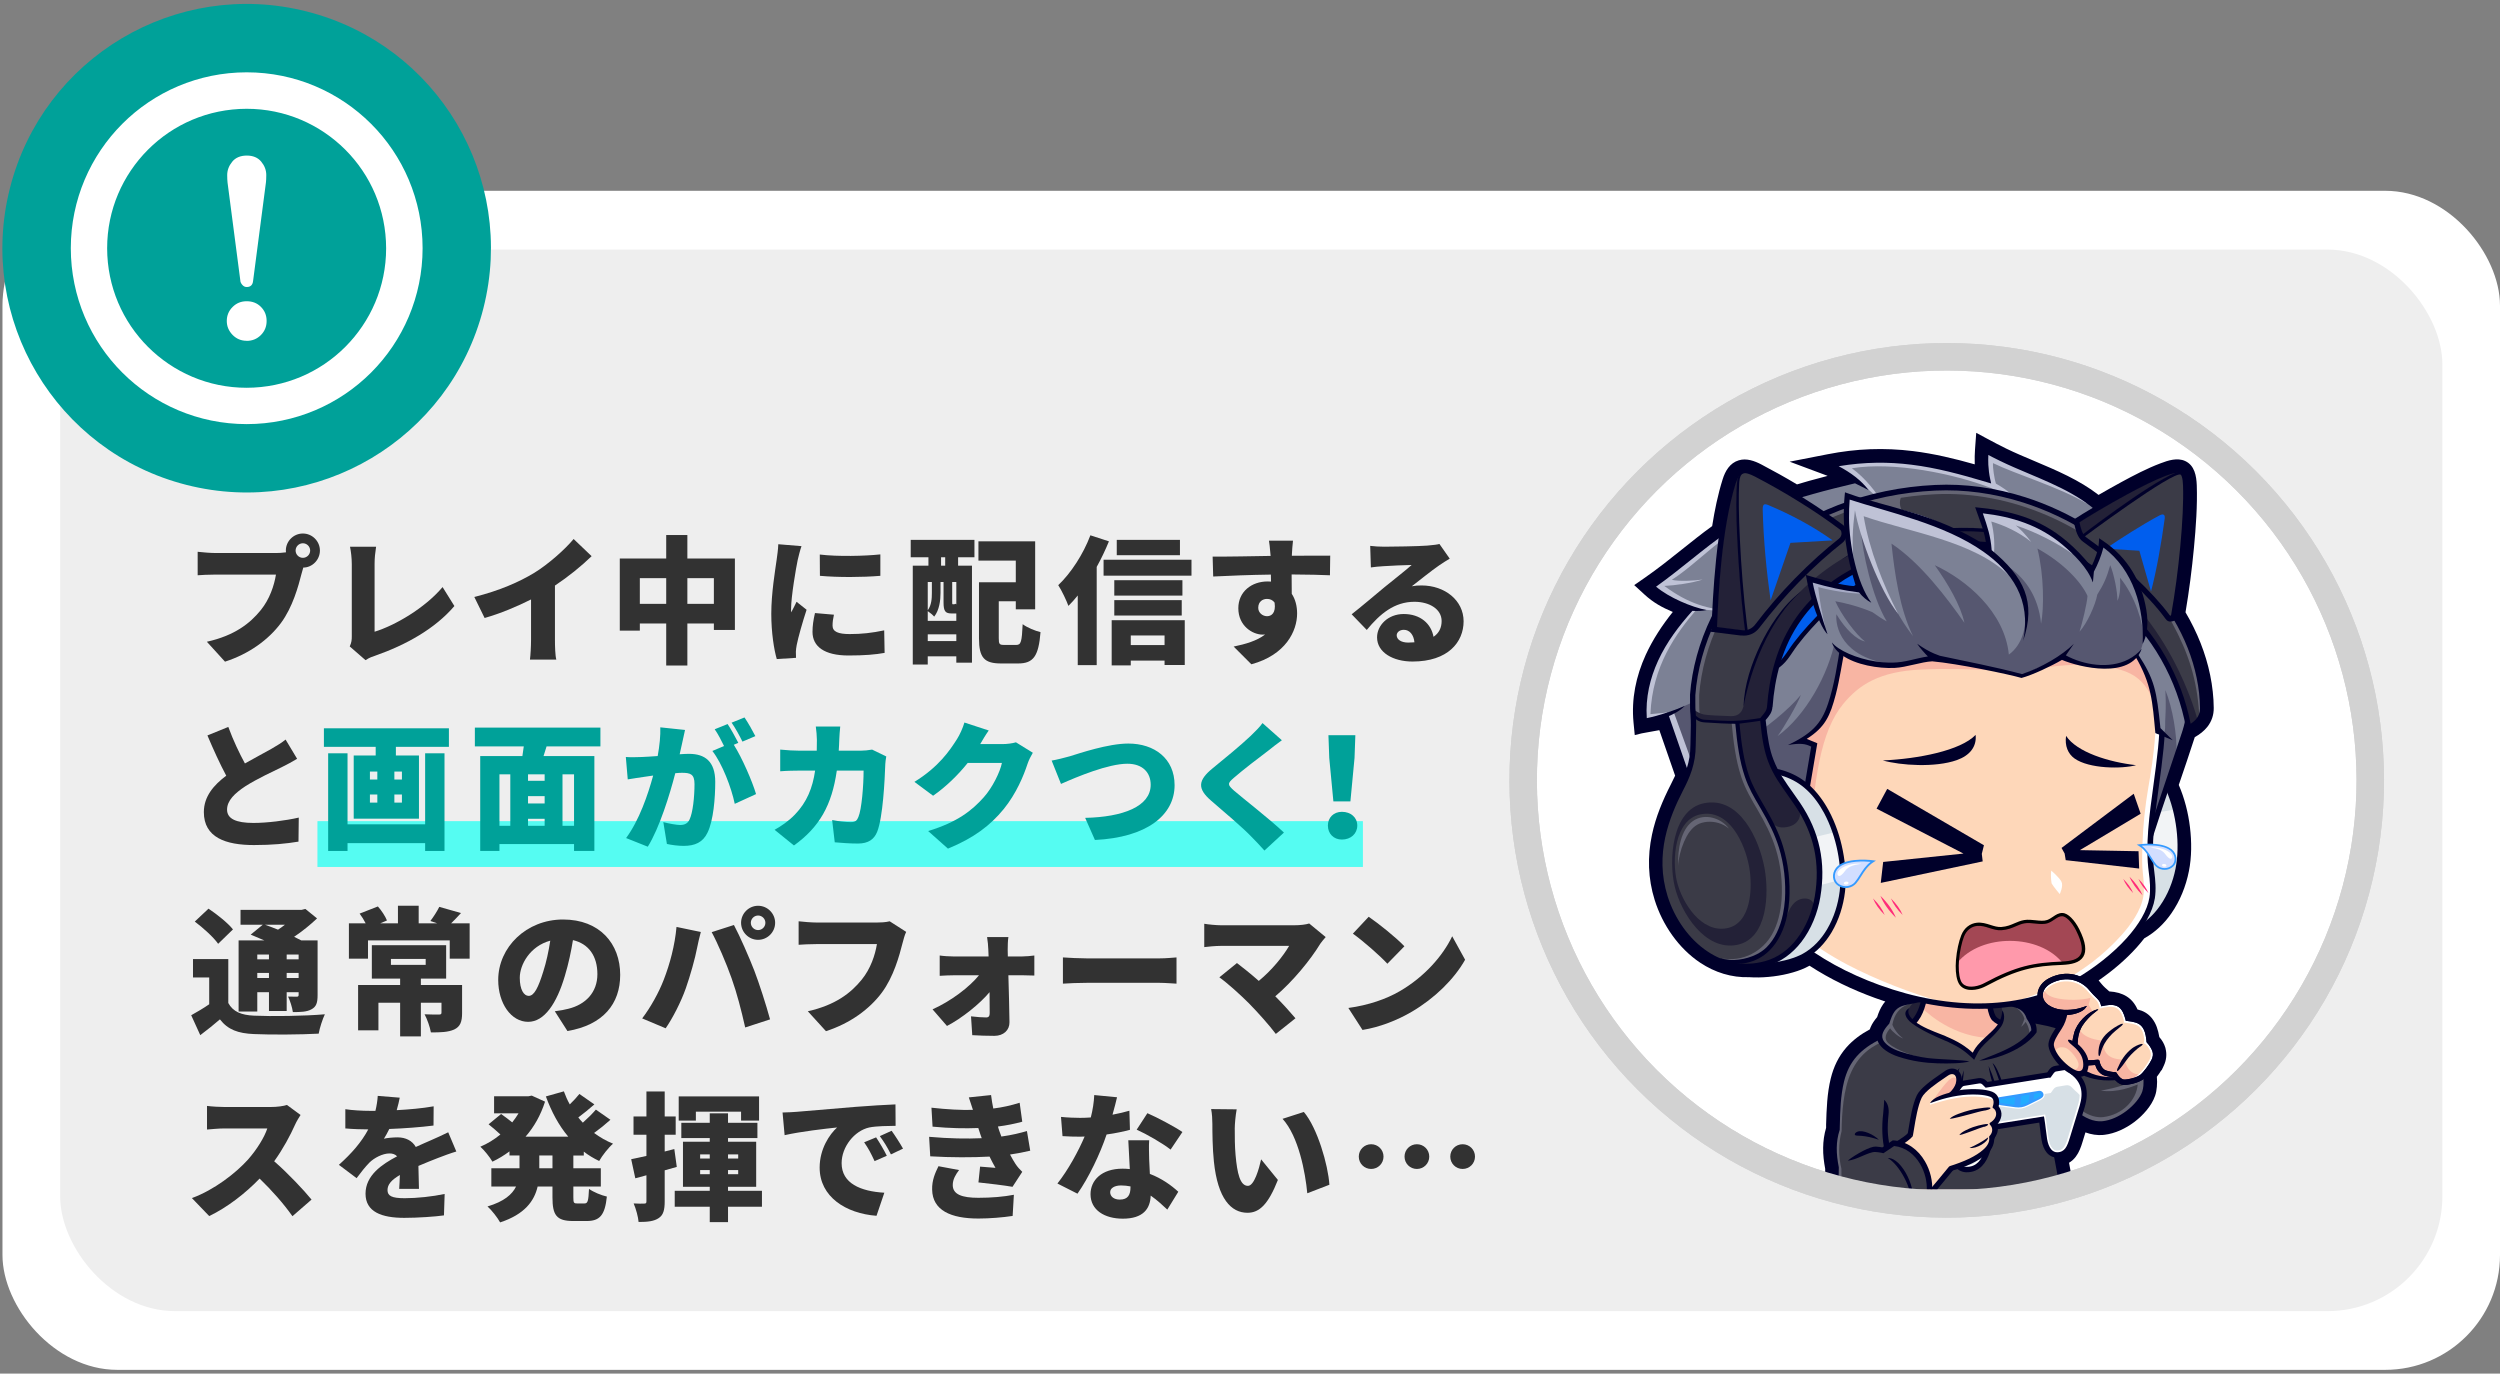 <?xml version="1.0" encoding="UTF-8"?>
<svg id="_レイヤー_3" data-name="レイヤー 3" xmlns="http://www.w3.org/2000/svg" xmlns:xlink="http://www.w3.org/1999/xlink" viewBox="0 0 364 200">
  <rect x="0" y="0" width="364" height="200" fill="#808080" stroke="none"/>
  <defs>
    <style>
      .cls-1 {
        fill: #656574;
      }

      .cls-1, .cls-2, .cls-3, .cls-4, .cls-5, .cls-6, .cls-7, .cls-8, .cls-9, .cls-10, .cls-11, .cls-12, .cls-13, .cls-14, .cls-15, .cls-16, .cls-17, .cls-18, .cls-19, .cls-20, .cls-21, .cls-22, .cls-23, .cls-24, .cls-25, .cls-26, .cls-27, .cls-28, .cls-29, .cls-30 {
        stroke-width: 0px;
      }

      .cls-1, .cls-2, .cls-3, .cls-4, .cls-7, .cls-8, .cls-10, .cls-11, .cls-12, .cls-15, .cls-17, .cls-18, .cls-19, .cls-21, .cls-22, .cls-23, .cls-24, .cls-25, .cls-26, .cls-27, .cls-29 {
        fill-rule: evenodd;
      }

      .cls-31, .cls-32 {
        stroke: #d2d2d2;
        stroke-miterlimit: 10;
        stroke-width: 4px;
      }

      .cls-31, .cls-14, .cls-19 {
        fill: #fff;
      }

      .cls-2 {
        fill: #ff2b79;
      }

      .cls-3 {
        fill: #bfc2d6;
      }

      .cls-4 {
        fill: #d7e0e6;
      }

      .cls-6 {
        fill: #323232;
      }

      .cls-7, .cls-16 {
        fill: #00002a;
      }

      .cls-8 {
        fill: #fed7b9;
      }

      .cls-9, .cls-32 {
        fill: none;
      }

      .cls-10 {
        fill: #3b3b47;
      }

      .cls-11 {
        fill: #565770;
      }

      .cls-33 {
        clip-path: url(#clippath-1);
      }

      .cls-12 {
        fill: #232137;
      }

      .cls-13 {
        fill: #349aff;
      }

      .cls-15 {
        fill: #f2f4f6;
      }

      .cls-17 {
        fill: #005eee;
      }

      .cls-18 {
        fill: #d2deff;
      }

      .cls-20 {
        fill: #eee;
      }

      .cls-34 {
        clip-path: url(#clippath);
      }

      .cls-21 {
        fill: #a7abc6;
      }

      .cls-22 {
        fill: #f8b5a3;
      }

      .cls-23 {
        fill: #ff99ab;
      }

      .cls-24 {
        fill: #6b809b;
      }

      .cls-25 {
        fill: #a34754;
      }

      .cls-26 {
        fill: #7c8195;
      }

      .cls-27 {
        fill: #321c32;
      }

      .cls-28 {
        fill: #55fcf2;
      }

      .cls-29 {
        fill: #22acff;
      }

      .cls-30 {
        fill: #00a199;
      }
    </style>
    <clipPath id="clippath">
      <circle class="cls-9" cx="283.44" cy="113.62" r="61.67" transform="translate(2.68 233.7) rotate(-45)"/>
    </clipPath>
    <clipPath id="clippath-1">
      <rect class="cls-9" x="228.43" y="62.6" width="110.55" height="110.55"/>
    </clipPath>
  </defs>
  <rect class="cls-14" x=".36" y="27.78" width="363.64" height="171.67" rx="16.72" ry="16.72"/>
  <rect class="cls-20" x="8.76" y="36.34" width="346.85" height="154.56" rx="16.72" ry="16.72"/>
  <circle class="cls-30" cx="35.92" cy="36.14" r="35.56" transform="translate(-7.96 62.05) rotate(-75.74)"/>
  <g>
    <path class="cls-14" d="M54.03,18.03c-4.63-4.63-11.05-7.5-18.11-7.5-7.06,0-13.49,2.87-18.11,7.5-4.63,4.63-7.5,11.05-7.5,18.11,0,7.06,2.87,13.49,7.5,18.11,4.63,4.63,11.05,7.5,18.11,7.5,7.06,0,13.48-2.87,18.11-7.5,4.63-4.63,7.5-11.05,7.5-18.11,0-7.06-2.87-13.49-7.5-18.11ZM50.27,21.79c3.68,3.68,5.94,8.74,5.95,14.36,0,5.61-2.27,10.67-5.95,14.36-3.68,3.68-8.74,5.94-14.36,5.95-5.61,0-10.67-2.27-14.36-5.95-3.68-3.68-5.94-8.74-5.95-14.36,0-5.61,2.27-10.67,5.95-14.36,3.68-3.68,8.74-5.94,14.36-5.95,5.61,0,10.67,2.27,14.36,5.95Z"/>
    <path class="cls-14" d="M34.99,40.9c.03.21.14.41.31.6.17.19.38.29.62.29.56,0,.87-.3.93-.89l1.87-14.33c.03-.25.05-.61.05-1.08,0-.72-.25-1.37-.74-1.96-.49-.59-1.2-.88-2.1-.88s-1.65.3-2.13.91c-.48.59-.72,1.24-.72,1.94,0,.43.02.79.05,1.08l1.87,14.33Z"/>
    <path class="cls-14" d="M35.92,49.63c.81,0,1.5-.28,2.06-.84.56-.56.84-1.24.84-2.06s-.28-1.5-.84-2.06c-.54-.54-1.23-.81-2.06-.81s-1.5.28-2.06.84c-.56.56-.84,1.24-.84,2.03s.28,1.44.84,2.03c.56.57,1.24.86,2.06.86Z"/>
  </g>
  <rect class="cls-28" x="46.22" y="119.56" width="152.22" height="6.67"/>
  <g>
    <path class="cls-6" d="M44.1,77.68c1.36,0,2.48,1.12,2.48,2.48s-1.12,2.48-2.42,2.48c-.1.3-.18.6-.24.84-.48,1.88-1.3,4.92-3.02,7.24-1.8,2.42-4.62,4.48-8.14,5.62l-2.64-2.9c4.02-.9,6.28-2.66,7.86-4.62,1.28-1.58,1.94-3.56,2.2-5.16h-8.8c-.98,0-2.08.06-2.6.1v-3.42c.62.08,1.94.18,2.6.18h8.82c.34,0,.9-.02,1.44-.1-.02-.08-.02-.16-.02-.26,0-1.36,1.12-2.48,2.48-2.48ZM44.1,81.22c.58,0,1.06-.48,1.06-1.06s-.48-1.06-1.06-1.06-1.06.48-1.06,1.06.48,1.06,1.06,1.06Z"/>
    <path class="cls-6" d="M51.22,92.64v-10.52c0-.88-.12-1.86-.26-2.52h3.8c-.14.92-.22,1.64-.22,2.52v9.86c2.94-.9,7.3-3.42,9.9-6.5l1.72,2.76c-2.82,3.3-7,5.64-11.56,7.24-.3.1-.82.26-1.38.64l-2.3-2c.28-.6.3-.98.3-1.48Z"/>
    <path class="cls-6" d="M77.8,83.4c2.02-1.24,4.46-3.4,5.72-4.92l2.62,2.5c-1.5,1.46-3.44,3.02-5.34,4.28v7.88c0,.96.04,2.34.2,2.9h-3.84c.08-.54.16-1.94.16-2.9v-5.86c-2.02,1.02-4.44,2.04-6.76,2.7l-1.5-3.06c3.64-.92,6.5-2.16,8.74-3.52Z"/>
    <path class="cls-6" d="M107,81.32v10.4h-3.06v-.94h-3.86v6.12h-3.08v-6.12h-3.84v1.04h-2.92v-10.5h6.76v-3.42h3.08v3.42h6.92ZM97,87.92v-3.74h-3.84v3.74h3.84ZM103.94,87.92v-3.74h-3.86v3.74h3.86Z"/>
    <path class="cls-6" d="M116.14,81.56c-.22,1.04-.96,5.28-.96,7.14,0,.06,0,.38.02.46.28-.56.52-.96.78-1.54l1.46,1.16c-.6,1.82-1.22,4.02-1.44,5.14-.06.3-.12.78-.12.96,0,.22,0,.58.02.9l-2.8.18c-.4-1.34-.8-3.86-.8-6.58,0-3.06.58-6.4.78-7.88.08-.6.22-1.5.24-2.26l3.38.28c-.18.46-.48,1.68-.56,2.04ZM121.22,91.1c0,.88.84,1.22,2.48,1.22,1.78,0,3.22-.16,5.04-.54l.06,3.28c-1.32.24-2.9.38-5.26.38-3.5,0-5.24-1.3-5.24-3.44,0-.86.12-1.7.36-2.74l2.76.24c-.14.64-.2,1.08-.2,1.6ZM128.18,80.72v3.12c-2.62.22-6.12.24-8.8,0l-.02-3.1c2.62.32,6.58.22,8.82-.02Z"/>
    <path class="cls-6" d="M132.6,78.6h9.28v2.54h-2.38v1.22h2.02v14.12h-2.28v-.92h-4.16v1.2h-2.18v-14.4h2.28v-1.22h-2.58v-2.54ZM138.56,89.32c-.92,0-1.18-.32-1.18-1.62v-2.96h-.44v1.58c0,1.08-.16,2.5-.92,3.46-.18-.22-.66-.62-.94-.8v1.42h4.16v-1.08h-.68ZM135.08,84.74v4.12c.56-.78.6-1.74.6-2.56v-1.56h-.6ZM139.24,93.34v-.98h-4.16v.98h4.16ZM137.62,81.14h-.6v1.22h.6v-1.22ZM139.24,84.74h-.6v2.94c0,.28,0,.3.1.3h.12c.18,0,.22-.02.26-.08.04.04.08.06.12.1v-3.26ZM147.98,93.9c.68,0,.8-.46.92-3.02.62.48,1.84.98,2.6,1.16-.28,3.48-1.02,4.56-3.26,4.56h-2.48c-2.44,0-3.22-.82-3.22-3.66v-8.16h5.36v-3.16h-5.44v-2.8h8.26v9.9h-2.82v-1.18h-2.48v5.38c0,.88.1.98.8.98h1.76Z"/>
    <path class="cls-6" d="M161.46,78.82c-.5,1.22-1.1,2.5-1.78,3.72v14.3h-2.76v-10.14c-.44.56-.9,1.06-1.36,1.52-.24-.7-1-2.3-1.48-3.02,1.84-1.74,3.64-4.5,4.68-7.26l2.7.88ZM173.48,81.5v2.32h-12.8v-2.32h12.8ZM161.86,90.3h10.64v6.52h-2.94v-.64h-4.92v.7h-2.78v-6.58ZM172.16,86.72h-9.92v-2.24h9.92v2.24ZM162.24,87.38h9.82v2.24h-9.82v-2.24ZM171.8,80.84h-9.2v-2.24h9.2v2.24ZM164.64,92.52v1.4h4.92v-1.4h-4.92Z"/>
    <path class="cls-6" d="M188.1,80.7v.22c1.86,0,4.54-.04,5.58-.02l-.04,2.86c-1.18-.06-3.06-.1-5.58-.12.02.96.02,1.98.02,2.82.52.78.78,1.78.78,2.86,0,2.56-1.66,6.04-6.66,7.4l-2.58-2.58c1.74-.36,3.4-.84,4.58-1.76-.12.02-.24.02-.36.02-1.46,0-3.54-1.26-3.54-3.84,0-2.42,1.94-3.9,4.26-3.9.18,0,.34,0,.5.02,0-.34,0-.68-.02-1.02-3,.04-5.96.16-8.4.28l-.08-2.9c2.32.02,5.86-.06,8.44-.1-.02-.08-.02-.16-.02-.22-.08-.96-.16-1.7-.22-2h3.5c-.06.38-.14,1.62-.16,1.98ZM184.48,89.72c.64,0,1.32-.46,1.1-1.98-.26-.36-.64-.54-1.1-.54-.62,0-1.28.38-1.28,1.3,0,.72.64,1.22,1.28,1.22Z"/>
    <path class="cls-6" d="M201.54,79.6c1.08,0,5.08-.06,6.26-.16.96-.08,1.52-.16,1.78-.24l1.5,2.14c-.52.32-1.04.62-1.54.98-1.12.76-2.88,2.2-3.98,3.04.52-.1.92-.12,1.4-.12,3.44,0,6.14,2.2,6.14,5.22s-2.26,5.86-7.44,5.86c-2.82,0-5.16-1.32-5.16-3.52,0-1.76,1.6-3.4,3.88-3.4,2.44,0,4,1.42,4.34,3.32.8-.54,1.18-1.32,1.18-2.3,0-1.72-1.76-2.8-3.96-2.8-2.92,0-5.02,1.76-6.94,4.1l-2.2-2.28c1.28-1,3.62-2.98,4.8-3.96,1.12-.92,2.98-2.36,3.94-3.22-1,.02-3.06.1-4.14.18-.6.04-1.32.1-1.8.18l-.1-3.14c.62.08,1.38.12,2.04.12ZM205.04,93.56c.32,0,.62-.02.9-.04-.1-1.1-.7-1.82-1.54-1.82-.66,0-1.04.4-1.04.8,0,.62.66,1.06,1.68,1.06Z"/>
    <path class="cls-6" d="M35.66,111.16c1.46-.84,2.98-1.62,3.84-2.12.86-.5,1.5-.88,2.08-1.36l1.68,2.8c-.7.42-1.42.82-2.24,1.22-1.18.58-3.54,1.66-5.3,2.78-1.54,1.02-2.66,2.08-2.66,3.4s1.28,1.94,3.84,1.94c1.98,0,4.7-.34,6.6-.78l-.04,3.5c-1.82.3-3.82.5-6.48.5-4.12,0-7.3-1.1-7.3-4.8,0-2.26,1.42-3.92,3.26-5.3-.92-1.72-1.86-3.78-2.74-5.86l3.04-1.24c.74,2.02,1.62,3.84,2.42,5.32Z"/>
    <path class="cls-30" d="M65.36,106.04v2.7h-7.72v1.26h3.36v9.2h-9.5v-9.2h3.2v-1.26h-7.54v-2.7h18.2ZM61.9,109.68h2.82v14.22h-2.82v-1.14h-11.3v1.14h-2.82v-14.22h2.82v10.34h11.3v-10.34ZM53.86,113.5h1.08v-1.16h-1.08v1.16ZM53.86,116.86h1.08v-1.18h-1.08v1.18ZM58.52,112.34h-1.1v1.16h1.1v-1.16ZM58.52,115.68h-1.1v1.18h1.1v-1.18Z"/>
    <path class="cls-30" d="M79.58,108.68l-.44,1.4h7.4v13.82h-2.96v-1h-10.86v1h-2.8v-13.82h6.14c.06-.46.14-.94.2-1.4h-7.12v-2.74h18.28v2.74h-7.84ZM72.72,120.24h1.58v-7.5h-1.58v7.5ZM79.3,112.74h-2.42v.94h2.42v-.94ZM79.3,115.92h-2.42v1.06h2.42v-1.06ZM76.88,120.24h2.42v-1.02h-2.42v1.02ZM83.58,112.74h-1.68v7.5h1.68v-7.5Z"/>
    <path class="cls-30" d="M99.32,108.2c-.12.54-.24,1.1-.36,1.62.54-.04,1-.06,1.36-.06,2.3,0,3.82,1.08,3.82,4.08,0,2.34-.26,5.62-1.12,7.38-.68,1.44-1.86,1.94-3.48,1.94-.78,0-1.72-.12-2.44-.28l-.52-3.18c.74.2,1.94.42,2.44.42.64,0,1.1-.22,1.36-.76.5-1,.74-3.34.74-5.2,0-1.46-.6-1.64-1.84-1.64-.24,0-.56.02-.96.06-.8,3.12-2.3,7.96-4,10.7l-3.16-1.26c1.9-2.56,3.2-6.36,3.94-9.1-.52.08-.96.14-1.24.18-.64.1-1.8.26-2.46.38l-.28-3.26c.78.06,1.54.02,2.34,0,.58-.02,1.4-.08,2.3-.14.28-1.56.42-2.94.38-4.18l3.6.38c-.14.6-.3,1.36-.42,1.92ZM107.5,108.16l-.66.28c1.2,1.88,2.7,5.34,3.24,7.18l-3.1,1.42c-.48-2.32-1.82-5.86-3.26-7.7l1.7-.72c-.38-.78-.88-1.76-1.36-2.44l1.88-.76c.5.74,1.2,2.04,1.56,2.74ZM109.98,107.18l-1.88.8c-.4-.82-1.04-2-1.58-2.76l1.88-.76c.52.76,1.24,2.04,1.58,2.72Z"/>
    <path class="cls-30" d="M122.2,107.66c-.02.56-.04,1.12-.08,1.64h3.2c.5,0,1.1-.06,1.66-.16l2.06,1c-.06.32-.14.9-.14,1.1-.08,2.3-.34,7.76-1.18,9.86-.44,1.1-1.28,1.72-2.8,1.72-1.24,0-2.44-.1-3.38-.18l-.38-3.24c.94.18,1.96.3,2.72.3.68,0,.9-.24,1.1-.74.48-1.1.76-4.58.76-6.76h-3.9c-.72,5.06-2.54,8.24-6.24,10.9l-2.82-2.28c.94-.52,2.04-1.26,2.96-2.22,1.74-1.8,2.58-3.88,2.94-6.4h-2.26c-.62,0-1.9.02-2.82.1v-3.16c.92.1,2.06.16,2.82.16h2.5c.02-.5.02-1.04.02-1.58,0-.44-.08-1.46-.16-1.94h3.56c-.06.48-.12,1.4-.14,1.88Z"/>
    <path class="cls-30" d="M142.72,108.34h3.22c.66,0,1.46-.1,1.98-.26l2.46,1.52c-.26.44-.58,1.04-.78,1.64-.54,1.66-1.62,4.3-3.46,6.56-1.94,2.38-4.36,4.22-8.12,5.76l-2.88-2.56c4.32-1.32,6.4-3.02,8.1-4.92,1.26-1.4,2.38-3.7,2.64-5h-4.98c-1.42,1.78-3.2,3.5-5.04,4.78l-2.72-2.02c3.54-2.18,5.16-4.58,6.22-6.26.36-.56.84-1.6,1.06-2.38l3.54,1.16c-.46.64-.94,1.46-1.24,1.98Z"/>
    <path class="cls-30" d="M155.74,110.12c1.44-.44,5.6-1.86,8.54-1.86,3.78,0,6.74,2.16,6.74,6.06,0,4.38-4.06,7.62-11.6,7.98l-1.42-3.22c5.52-.12,9.54-1.66,9.54-4.82,0-1.76-1.16-3.06-3.4-3.06-2.76,0-7.28,1.88-9.66,2.94l-1.36-3.4c.74-.12,1.9-.42,2.62-.62Z"/>
    <path class="cls-30" d="M184.68,109.28c-1.26.94-3.76,2.86-5.02,3.96-.98.84-.94,1.02.02,1.88,1.32,1.14,5.26,4.2,7.26,6.1l-2.84,2.62c-.64-.72-1.3-1.42-1.96-2.08-1.1-1.16-3.98-3.62-5.8-5.18-2.04-1.76-1.92-2.96.2-4.7,1.6-1.3,4.18-3.42,5.52-4.7.68-.66,1.4-1.36,1.76-1.9l2.82,2.5c-.74.54-1.42,1.06-1.96,1.5Z"/>
    <path class="cls-30" d="M193.34,120.2c0-1.18.86-2,2.04-2,1.3,0,2.24.82,2.24,2s-.94,2.04-2.24,2.04c-1.2,0-2.04-.86-2.04-2.04ZM193.54,110.36l-.12-3.32h3.92l-.12,3.32-.6,6.32h-2.48l-.6-6.32Z"/>
    <path class="cls-6" d="M33.24,146.04c.68,1.26,1.88,1.76,3.76,1.84,2.5.12,7.32.06,10.3-.2-.32.66-.76,2-.9,2.82-2.62.14-6.88.18-9.44.06-2.28-.1-3.76-.62-4.94-2.14-.86.74-1.74,1.46-2.86,2.3l-1.32-2.9c.82-.46,1.76-1,2.62-1.6v-3.9h-2.36v-2.68h5.14v6.4ZM31.76,137.42c-.64-.94-2.18-2.32-3.4-3.24l2-1.88c1.22.82,2.82,2.08,3.56,3.02l-2.16,2.1ZM37.46,147.28h-2.72v-10.36h3.74c-.68-.3-1.38-.6-1.98-.84l1.76-1.44h-3.24v-2.16h8.88l.56-.14,1.7,1.38c-.94.9-2.12,1.86-3.34,2.68.38.18.74.36,1.04.52h2.38v7.96c0,1.12-.18,1.7-.9,2.08-.68.38-1.58.4-2.7.4-.1-.7-.4-1.64-.7-2.26.46.02,1.08.02,1.26.02.22,0,.28-.08.28-.28v-.38h-1.74v2.74h-2.58v-2.74h-1.7v2.82ZM37.46,138.98v.7h1.7v-.7h-1.7ZM39.16,142.4v-.74h-1.7v.74h1.7ZM38.58,134.64c.58.2,1.24.46,1.9.72.34-.22.68-.46,1-.72h-2.9ZM41.74,138.98v.7h1.74v-.7h-1.74ZM43.48,142.4v-.74h-1.74v.74h1.74Z"/>
    <path class="cls-6" d="M68.38,134.44v5.14h-2.9v-2.66h-11.9v2.66h-2.78v-5.14h2.44c-.24-.48-.56-1-.88-1.42l2.66-1.04c.54.6,1.08,1.44,1.32,2.04l-.98.42h2.58v-2.56h3.02v2.56h2.7l-1-.34c.46-.6,1-1.44,1.3-2.06l3.16.9c-.52.56-1,1.08-1.44,1.5h2.7ZM67.28,147.5c0,1.26-.26,1.98-1.16,2.4-.9.4-2.02.42-3.38.42-.14-.8-.54-1.92-.92-2.64.72.04,1.8.04,2.06.04.3,0,.4-.06.4-.28v-1.44h-3v4.9h-3.02v-4.9h-3.16v4.02h-2.96v-6.6h6.12v-.94h-4.12v-4.86h10.82v4.86h-3.68v.94h6v4.08ZM56.92,140.48h5.06v-.86h-5.06v.86Z"/>
    <path class="cls-6" d="M82.62,150.12l-1.84-2.88c.84-.1,1.38-.22,1.96-.36,2.54-.62,4.24-2.4,4.24-5.04s-1.26-4.42-3.56-4.96c-.26,1.62-.62,3.36-1.18,5.22-1.18,4-2.98,6.68-5.34,6.68-2.48,0-4.36-2.68-4.36-6.1,0-4.76,4.1-8.8,9.44-8.8s8.32,3.52,8.32,8.06c0,4.22-2.48,7.3-7.68,8.18ZM76.98,145c.8,0,1.4-1.22,2.12-3.54.44-1.36.78-2.94,1.02-4.5-2.96.8-4.44,3.5-4.44,5.4,0,1.74.6,2.64,1.3,2.64Z"/>
    <path class="cls-6" d="M98.5,134.96l3.54.74c-.18.64-.46,1.84-.54,2.3-.28,1.5-1.02,4.12-1.64,5.88-.7,2-1.94,4.4-2.94,5.84l-3.42-1.44c1.24-1.62,2.44-3.8,3.14-5.62.9-2.32,1.62-5.02,1.86-7.7ZM103.62,135.72l3.24-1.04c.86,1.6,2.28,4.86,2.98,6.68.66,1.72,1.72,4.98,2.28,7.06l-3.62,1.18c-.58-2.56-1.2-4.98-1.98-7.16-.74-2.12-2.06-5.18-2.9-6.72ZM110.38,131.88c1.36,0,2.48,1.12,2.48,2.48s-1.12,2.48-2.48,2.48-2.48-1.12-2.48-2.48,1.12-2.48,2.48-2.48ZM110.38,135.42c.58,0,1.06-.48,1.06-1.06s-.48-1.06-1.06-1.06-1.06.48-1.06,1.06.48,1.06,1.06,1.06Z"/>
    <path class="cls-6" d="M131.42,137.28c-.48,1.88-1.3,4.92-3.02,7.24-1.8,2.42-4.62,4.48-8.14,5.62l-2.64-2.9c4.02-.9,6.28-2.66,7.86-4.62,1.28-1.58,1.94-3.56,2.2-5.16h-8.8c-.98,0-2.08.06-2.6.1v-3.42c.62.08,1.94.18,2.6.18h8.82c.44,0,1.22-.02,1.84-.18l2.4,1.54c-.22.44-.4,1.16-.52,1.6Z"/>
    <path class="cls-6" d="M146.72,138.28c0,.32.02.64.02.98h2.06c.58,0,1.42-.08,1.8-.14v2.92c-.54-.02-1.2-.04-1.66-.04h-2.12c.06,2.28.14,4.72.16,6.84.02,1.14-.86,1.98-2.2,1.98-1.06,0-2.26-.04-3.22-.1l-.18-2.74c.8.1,1.72.16,2.2.16.38,0,.52-.2.52-.64,0-.82,0-1.88-.02-3.04-1.42,1.7-4,3.78-6.2,4.92l-2.1-2.42c2.72-1.22,5.36-3.24,6.76-4.96h-3.64c-.6,0-1.46.04-2.08.08v-2.96c.48.08,1.44.14,2,.14h5.12c-.02-.34-.02-.66-.04-.98-.02-.54-.08-1.24-.18-1.84h3.1c-.08.52-.1,1.26-.1,1.84Z"/>
    <path class="cls-6" d="M158.22,139.54h10.62c.9,0,1.88-.1,2.46-.14v3.82c-.52-.02-1.64-.12-2.46-.12h-10.62c-1.14,0-2.64.06-3.46.12v-3.82c.8.06,2.48.14,3.46.14Z"/>
    <path class="cls-6" d="M192.24,137.4c-1.42,2.34-4,5.5-6.56,7.66,1.08,1.08,2.16,2.28,2.94,3.2l-2.86,2.28c-.88-1.18-2.6-3.12-3.92-4.46-1.16-1.16-3.04-2.88-4.3-3.78l2.56-2.08c.84.64,2,1.56,3.18,2.6,1.9-1.56,3.52-3.56,4.42-5.1h-9.9c-.82,0-2.02.12-2.46.18v-3.4c.52.1,1.78.22,2.46.22h10.62c.9,0,1.7-.1,2.2-.26l2.4,1.98c-.32.38-.6.68-.78.96Z"/>
    <path class="cls-6" d="M203.8,144.32c3.6-2.08,6.3-5.18,7.64-8l1.88,3.42c-1.6,2.84-4.44,5.62-7.78,7.58-2.04,1.2-4.64,2.24-7.16,2.64l-2.06-3.2c2.94-.4,5.52-1.3,7.48-2.44ZM204.48,137.78l-2.48,2.54c-1.06-1.16-3.58-3.36-5.02-4.38l2.3-2.46c1.38.94,4,3.02,5.2,4.3Z"/>
    <path class="cls-6" d="M42.94,163.8c-.66,1.48-1.72,3.48-3.02,5.28,1.94,1.68,4.34,4.22,5.44,5.58l-2.78,2.42c-1.28-1.82-2.98-3.74-4.78-5.48-2.1,2.18-4.72,4.2-7.34,5.46l-2.52-2.62c3.24-1.18,6.4-3.64,8.18-5.62,1.3-1.48,2.38-3.24,2.8-4.52h-6.22c-.9,0-2,.12-2.56.16v-3.44c.7.1,1.98.16,2.56.16h6.68c1,0,1.94-.14,2.4-.3l1.98,1.46c-.18.26-.6.96-.82,1.46Z"/>
    <path class="cls-6" d="M57.76,161.64c1.8-.1,3.7-.26,5.38-.56l-.02,2.8c-1.86.24-4.32.42-6.44.5-.26.52-.52,1.02-.78,1.42.4-.12,1.42-.2,1.98-.2,1.18,0,2.14.48,2.66,1.4.8-.38,1.46-.64,2.16-.96.88-.38,1.7-.76,2.56-1.18l1.18,2.8c-.7.2-1.96.66-2.72.96-.76.3-1.74.68-2.8,1.14.02,1.1.06,2.44.08,3.34h-2.88c.04-.52.08-1.26.1-2.02-1.26.74-1.8,1.4-1.8,2.2,0,.84.62,1.18,2.5,1.18,1.78,0,4.06-.24,5.82-.62l-.1,3.12c-1.22.18-3.8.36-5.78.36-3.28,0-5.64-.86-5.64-3.52s2.38-4.28,4.6-5.44c-.3-.32-.72-.42-1.1-.42-1.02,0-2.26.66-2.94,1.34-.6.62-1.18,1.34-1.86,2.26l-2.58-1.94c1.88-1.68,3.3-3.32,4.28-5.16-.82,0-2.28-.04-3.34-.14v-2.8c1,.16,2.52.24,3.6.24h.78c.18-.74.3-1.5.34-2.18l3.2.26c-.08.44-.22,1.06-.44,1.82Z"/>
    <path class="cls-6" d="M83.48,168.24v1.86h4v2.66h-4v1.56c0,.8.06.9.54.9h1.1c.46,0,.56-.38.64-2.12.62.46,1.8.94,2.6,1.12-.28,2.7-1.02,3.56-2.94,3.56h-1.96c-2.44,0-3.02-.86-3.02-3.44v-1.58h-2.16c-.48,2.08-1.86,4.04-5.46,5.22-.36-.66-1.24-1.8-1.84-2.32,2.42-.72,3.6-1.76,4.16-2.9h-3.6v-2.66h4.1v-1.86h-1.46v-.6c-.78.58-1.6,1.08-2.48,1.5-.38-.66-1.18-1.66-1.76-2.18,1.04-.44,2.02-1.04,2.92-1.78-.48-.46-1.18-1.04-1.72-1.48l1.82-1.5c.48.34,1.12.8,1.62,1.22.34-.42.64-.86.92-1.32h-3.56v-2.48h4.98l.5-.1,1.94.88c-.64,1.98-1.6,3.68-2.84,5.1h6.22c-1.38-1.64-2.44-3.62-3.26-5.86l2.62-.74c.24.66.52,1.3.86,1.9.52-.5,1.04-1.06,1.4-1.52l2.18,1.52c-.78.68-1.6,1.36-2.34,1.9.2.26.42.52.66.76.68-.6,1.4-1.32,1.9-1.9l2.12,1.48c-.76.68-1.6,1.36-2.38,1.92.84.62,1.76,1.16,2.76,1.56-.68.58-1.58,1.74-2.02,2.52-.8-.38-1.56-.84-2.24-1.36v.56h-1.52ZM80.44,168.24h-1.92v1.86h1.92v-1.86Z"/>
    <path class="cls-6" d="M98.54,169.9c-.58.18-1.16.34-1.76.5v4.52c0,1.26-.2,2-.88,2.44-.68.46-1.6.56-2.92.56-.06-.72-.38-1.92-.72-2.7.64.04,1.3.04,1.54.02.24,0,.32-.06.32-.32v-3.8l-1.62.44-.6-2.78c.64-.12,1.4-.3,2.22-.48v-3.08h-1.88v-2.66h1.88v-3.64h2.66v3.64h1.6v2.66h-1.6v2.44l1.4-.36.36,2.6ZM110.94,175.7h-4.94v2.24h-2.66v-2.24h-5.1v-2.32h5.1v-.58h-3.9v-6.56h3.9v-.54h-4.14v-2.22h4.14v-1.38h2.66v1.38h4.28v2.22h-4.28v.54h4.1v6.56h-4.1v.58h4.94v2.32ZM101.32,163.16h-2.5v-3.52h11.7v3.52h-2.62v-1.3h-6.58v1.3ZM101.94,168.68h1.4v-.6h-1.4v.6ZM103.34,170.96v-.6h-1.4v.6h1.4ZM106,168.08v.6h1.48v-.6h-1.48ZM107.48,170.36h-1.48v.6h1.48v-.6Z"/>
    <path class="cls-6" d="M116,161.88c1.88-.16,4.9-.4,8.56-.72,2-.16,4.36-.3,5.82-.36l.02,3.12c-1.04.02-2.74.02-3.84.24-2.16.48-4.02,2.82-4.02,5.2,0,2.94,2.76,4.1,6.22,4.3l-1.14,3.36c-4.46-.34-8.28-2.76-8.28-7.02,0-2.74,1.46-4.86,2.54-5.84-1.72.18-5.24.58-7.64,1.12l-.3-3.3c.8-.02,1.68-.06,2.06-.1ZM129.12,168.28l-1.78.78c-.54-1.16-.88-1.82-1.52-2.74l1.74-.72c.5.74,1.2,1.94,1.56,2.68ZM131.48,167.24l-1.76.84c-.58-1.14-.96-1.76-1.62-2.66l1.72-.78c.52.72,1.26,1.88,1.66,2.6Z"/>
    <path class="cls-6" d="M142.94,165.72c-.06-.18-.12-.34-.18-.5-.12-.38-.24-.7-.32-.98-1.88.08-4.14.04-6.66-.2l-.16-2.76c2.34.26,4.28.36,6.04.32-.18-.58-.38-1.18-.6-1.82l3.24-.34c.08.7.2,1.34.32,1.96,1.32-.16,2.56-.44,3.84-.84l.38,2.76c-1.08.3-2.28.54-3.54.7.06.24.14.46.22.7.08.22.18.48.28.76,1.6-.22,2.74-.52,3.72-.8l.48,2.86c-.9.22-1.88.4-2.94.56.26.5.54.98.8,1.38.3.44.58.76.98,1.14l-1.42,2.18c-1.12-.2-3.46-.48-4.96-.64l.24-2.3c.7.06,1.68.14,2.24.18-.32-.56-.6-1.1-.86-1.64-2.46.14-5.66.14-8.64-.04l-.16-2.84c2.94.26,5.5.3,7.66.2ZM138.72,172.54c0,1.38,1.36,1.86,3.74,1.86,1.9,0,3.74-.16,5.16-.44l-.18,3.08c-1.4.22-3.38.38-4.98.38-4.04,0-6.68-1.2-6.74-4.2-.04-1.38.44-2.44.92-3.42l3,.56c-.48.64-.92,1.34-.92,2.18Z"/>
    <path class="cls-6" d="M161.98,162.3c.94-.18,1.78-.38,2.46-.58l.08,2.78c-.82.22-2.04.5-3.4.68-.94,2.82-2.62,6.32-4.24,8.62l-2.92-1.48c1.56-1.96,3.08-4.76,3.96-6.84-.22.02-.42.02-.64.02-.84,0-1.66-.02-2.58-.08l-.22-2.8c.92.1,2.12.14,2.78.14.52,0,1.04-.02,1.56-.06.28-1.08.46-2.24.5-3.26l3.32.32c-.14.62-.38,1.54-.66,2.54ZM167.32,168.82c.02.48.06,1.26.1,2.1,1.74.66,3.14,1.68,4.14,2.6l-1.6,2.6c-.62-.58-1.44-1.36-2.42-2.04-.06,1.92-1.1,3.36-4.06,3.36-2.64,0-4.7-1.24-4.7-3.56,0-2,1.58-3.72,4.66-3.72.36,0,.72.02,1.06.06-.08-1.42-.16-3.08-.22-4.2h3.04c-.06.86-.02,1.82,0,2.8ZM163.04,174.66c1.2,0,1.56-.7,1.56-1.82v-.1c-.44-.08-.88-.14-1.36-.14-.98,0-1.6.4-1.6.98,0,.64.56,1.08,1.4,1.08ZM165.5,164.48l1.56-2.4c1.44.62,4.02,2,5.1,2.74l-1.72,2.56c-1.2-.94-3.54-2.28-4.94-2.9Z"/>
    <path class="cls-6" d="M179.78,164.24c0,1.32,0,2.62.12,3.96.24,2.62.64,4.46,1.8,4.46.92,0,1.62-2.5,1.92-3.86l2.44,3c-1.4,3.54-2.68,4.78-4.42,4.78-2.38,0-4.34-2.02-4.9-7.48-.2-1.9-.22-4.2-.22-5.46,0-.6-.04-1.46-.18-2.16l3.72.04c-.16.84-.28,2.14-.28,2.72ZM193.56,172.5l-3.22,1.24c-.28-3.02-1.26-8.28-3.6-10.84l3.1-1c1.96,2.3,3.54,7.72,3.72,10.6Z"/>
    <path class="cls-6" d="M201.44,168.4c0,1-.8,1.8-1.8,1.8s-1.8-.8-1.8-1.8.8-1.8,1.8-1.8,1.8.8,1.8,1.8ZM208.1,168.4c0,1-.8,1.8-1.8,1.8s-1.8-.8-1.8-1.8.8-1.8,1.8-1.8,1.8.8,1.8,1.8ZM214.76,168.4c0,1-.8,1.8-1.8,1.8s-1.8-.8-1.8-1.8.8-1.8,1.8-1.8,1.8.8,1.8,1.8Z"/>
  </g>
  <circle class="cls-31" cx="283.44" cy="113.62" r="61.67" transform="translate(2.68 233.7) rotate(-45)"/>
  <g class="cls-34">
    <g id="LOL">
      <g class="cls-33">
        <g>
          <path class="cls-7" d="M243.9,112.94c-.77-2.21-1.53-4.42-2.3-6.63-.44.08-.88.16-1.32.24l-1.26.23-1,.25-.18-1.84c-.33-3.42.36-6.74,1.78-9.85,1.03-2.24,2.4-4.32,3.94-6.24-1.53-.65-2.8-1.32-4.16-2.57l-1.46-1.34,1.63-1.13c1.85-1.29,3.61-2.69,5.37-4.1,1.43-1.14,2.86-2.29,4.35-3.36.36-2.28.83-4.59,1.52-6.79.38-1.23,1.05-2.4,2.36-2.79,1.13-.34,2.29.09,3.29.61,1.75.92,3.48,1.88,5.18,2.9.58-.18,1.16-.35,1.74-.51.9-.25,1.81-.5,2.72-.73-.08-.04-.17-.07-.25-.1l-5.28-1.97,5.53-1.08c4.16-.82,8.23-.98,12.44-.46,3.06.38,6.03,1.09,8.98,1.93,0-.08,0-.15,0-.23-.02-.64,0-1.27.04-1.91l.18-2.45,1.62.87c.91.49,1.82.97,2.74,1.42,1.33.65,2.7,1.22,4.07,1.8,3.24,1.37,6.59,2.78,9.38,4.95,1.09-.63,2.19-1.25,3.29-1.85,1.82-.99,3.79-2.02,5.73-2.75,1.1-.42,2.43-.86,3.58-.34,1.38.63,1.65,2.17,1.7,3.54.1,2.97-.13,6.13-.41,9.09-.3,3.14-.7,6.29-1.23,9.4.43.73.83,1.47,1.2,2.23,1.44,2.94,2.42,6.08,2.77,9.34.04.39.08.79.1,1.18.02.39.04.79.04,1.18.01,1.02-.3,1.95-.93,2.75-.5.63-1.14,1.11-1.83,1.5-.75,2.33-1.54,4.64-2.33,6.96.84,1.94,1.38,4.06,1.63,6.16.25,2.09.26,4.34-.16,6.41-.43,2.17-1.29,4.32-2.56,6.14-1.03,1.48-2.35,2.75-3.93,3.62-.35.45-.72.89-1.1,1.32-1.62,1.8-3.53,3.42-5.55,4.81.16.17.3.35.44.53.3.37.72.73,1.11,1.07,1.94.12,3.36.9,4.11,2.63.79.18,1.49.55,2.05,1.22l.02.02c.67.83.93,1.76,1.11,2.78,0,0,0,0,0,0,.41.47.7.96.88,1.56l.02.08v.02c.22.85.12,1.71-.25,2.5l-.32.68h-.05c-.19.32-.4.62-.62.91,0,0-.01.02-.02.03,0,0,0,.01,0,.02.04.47.05.96,0,1.43-.04.45-.11.89-.26,1.32-.51,1.49-1.79,2.88-3.03,3.82-1.26.94-2.78,1.67-4.35,1.86h-.08s-.05.01-.07.02c-.89.08-1.78-.07-2.61-.37l-.42,1.37c-.23.76-.49,1.5-.97,2.14-.28.38-.62.68-1,.91l1.66,8.91-.32.52c-.07.12-.14.23-.22.34-2.71,4.12-7.83,6.01-12.55,6.48-5.04.49-10.64-.51-14.99-3.15-.19-.12-.38-.24-.57-.36l-.84-.56.03-.18c-.91.06-1.83-.03-2.71-.31-1.23-.39-2.28-1.11-3.08-2.12-.89-1.1-1.4-2.44-1.65-3.83-.15-.86-.23-1.73-.26-2.61-.03-.74-.02-1.48,0-2.23-.19-1.02-.32-2.05-.3-3.08.01-.99.15-1.96.43-2.91v-.48c.07-2.24.14-4.53.68-6.72.42-1.69,1.13-3.2,2.28-4.51.96-1.09,2.13-1.94,3.4-2.62.04-.11.08-.22.12-.32.23-.54.57-1.02.95-1.47.21-.66.48-1.31.87-1.87.1-.14.2-.28.32-.4-.5-.16-.99-.33-1.48-.51-3.35-1.22-6.56-2.75-9.55-4.7,0,0,0,0-.01,0-.75.42-1.57.73-2.4.97-.92.27-1.88.46-2.84.58-.96.12-1.94.18-2.91.15-.21,0-.42-.02-.63-.03-2.55.08-5-.69-7.12-2.1-3.16-2.1-5.51-5.53-6.64-9.14-.98-3.12-1.07-6.33-.39-9.52.55-2.59,1.56-4.99,2.76-7.34.21-.41.41-.82.6-1.23h0Z"/>
          <path class="cls-1" d="M311.73,153.45s.6,1.74.74,3.46c.06.75.03,1.53-.17,2.11-.65,1.9-3.42,4.34-6.14,4.61-2.72.28-6.11-2.55-6.46-6.14.76-2.5,1.8-4.25,3.23-6.28l8.8,2.24h0Z"/>
          <path class="cls-10" d="M310.58,156.28s.09.43.14,1.02c-1.79,1.04-4.85,1.49-4.85,1.49,2.4.38,4.71-.63,5.38-.89-.19,2.31-2.24,4.41-5.02,4.75-1.79.22-4.58-1.17-5.68-4.67-1.1-3.5,3.29-5.41,3.29-5.41l6.73,3.71h0Z"/>
          <path class="cls-16" d="M312.1,153.33s.61,1.79.76,3.55c.03.42.04.84,0,1.24-.03.37-.09.72-.2,1.03-.37,1.07-1.35,2.3-2.62,3.25-1.13.85-2.49,1.49-3.84,1.63h-.04s.1,0,.1,0h-.08s.01,0,.01,0c-.01,0-.02,0-.03,0-1.47.14-3.1-.53-4.4-1.72-1.29-1.17-2.28-2.86-2.47-4.75,0-.03,0-.08-.01-.11l.02-.08c.39-1.27.85-2.36,1.39-3.38.55-1.03,1.17-1.98,1.9-3.01l.16-.22,9.27,2.36.07.21h0ZM312.07,156.95c-.11-1.33-.5-2.66-.65-3.16l-8.32-2.12c-.64.92-1.2,1.79-1.69,2.7-.51.96-.94,1.98-1.31,3.16.18,1.66,1.06,3.15,2.21,4.2,1.15,1.04,2.55,1.64,3.79,1.52h.02c1.21-.13,2.44-.71,3.46-1.48,1.14-.86,2.03-1.94,2.34-2.87.08-.24.13-.53.16-.84.03-.35.02-.73,0-1.11h0Z"/>
          <g>
            <path class="cls-4" d="M301.27,136c1.26.42,3.06.59,4.88.51,1.73-.08,3.46-.41,4.75-1,3.41-1.57,5.53-5.29,6.26-8.96.65-3.29.26-7.95-1.43-11.75-.61-1.37-1.38-2.63-2.34-3.67-3.73-4.07-9.94-3.68-14.78-2.73l2.67,27.6h0Z"/>
            <path class="cls-15" d="M317.39,124.77c.17-2.12-.03-4.57-.62-6.92l-5.86.96.59,7.02,5.9-1.06h0Z"/>
            <path class="cls-16" d="M301.64,135.7c.55.16,1.19.27,1.88.35.82.09,1.72.11,2.61.06.87-.04,1.74-.15,2.56-.32.75-.16,1.45-.37,2.04-.65,1.54-.71,2.81-1.88,3.79-3.29,1.12-1.6,1.87-3.5,2.24-5.38.33-1.67.39-3.7.13-5.79-.24-1.94-.74-3.93-1.53-5.72-.3-.69-.65-1.34-1.04-1.95-.37-.58-.78-1.12-1.23-1.61-1.79-1.95-4.19-2.84-6.73-3.12-2.45-.27-5.03.01-7.34.45l2.61,26.98h0ZM303.44,136.83c-.86-.09-1.64-.24-2.29-.46l-.25-.08c-.91-9.4-1.82-18.81-2.72-28.21l.35-.07c2.45-.48,5.26-.82,7.93-.53,2.71.3,5.28,1.26,7.22,3.37.48.53.92,1.11,1.31,1.72.41.65.78,1.34,1.1,2.05.83,1.87,1.35,3.93,1.6,5.95.26,2.17.21,4.29-.14,6.04-.39,1.99-1.19,3.99-2.37,5.68-1.06,1.52-2.43,2.78-4.11,3.56-.65.3-1.4.53-2.21.7-.85.18-1.77.29-2.68.34-.94.05-1.87.02-2.73-.07h0Z"/>
          </g>
          <polygon class="cls-12" points="278.14 145.57 290.07 145.51 291.85 146.52 292.12 148.05 291.19 150.72 286.24 151.71 278.1 149.61 277.11 147.16 277.67 145.77 278.14 145.57"/>
          <path class="cls-8" d="M300.18,172.82l1.08,5.07-.19.29c-2.43,3.7-7.16,5.35-11.38,5.77-4.7.46-9.96-.46-14.01-2.93-.1-.06-.21-.13-.31-.19l-.22-.14.3-2.08-.23.08c-.24.08-.49.14-.74.2-1.2.25-2.5.21-3.62-.32-2.66-1.25-2.73-4.72-2.79-7.26,0-.2,0-.39-.02-.59,0,0,0,0,0-.01-.07-1.33-.11-2.67-.12-4-.01-1.64.02-3.27.11-4.91.13-2.48.62-5.24,2.04-7.34.85-1.24,1.88-2.06,3.21-2.73.75-.38,1.5-.75,2.25-1.13l2.02-1.02c.77-.39,1.34-1,1.75-1.74.35-.61.58-1.3.74-1.98l9.67.55c.04.24.08.48.14.71.08.33.19.67.36.97.52.92,3.3,1.58,4.3,1.83l.35.09c.44.11.89.23,1.32.38l3.99,22.42h0Z"/>
          <path class="cls-22" d="M289.72,146.42c.04.24.08.48.14.71.08.33.19.67.36.97.5.88,3.07,1.52,4.17,1.79-.75.64-1.76,1.08-3.12,1.2-5.93.52-10.21-3.15-11.46-4.36.1-.28.18-.57.25-.86l9.67.55h0Z"/>
          <path class="cls-10" d="M300.18,172.82l1.08,5.07-.19.29c-2.43,3.7-7.16,5.35-11.38,5.77-4.7.46-9.96-.46-14.01-2.93-.1-.06-.21-.13-.31-.19l-.22-.14.3-2.08-.23.08c-.24.08-.49.14-.74.2-.72.15-1.48.2-2.22.09l1.61-7.3s-3.31-12.1,3.02-20.46l10.48,2.78,6.92-4.11,1.86-1.42,6.31,1.76.06,4.73-4.35,5.78,2,12.1h0Z"/>
          <path class="cls-16" d="M291.14,149.28c-.58-.28-1.06-.6-1.27-.98-.18-.31-.3-.68-.4-1.07-.09-.38-.15-.78-.2-1.16l.79-.09c.04.36.1.72.18,1.06.08.33.18.63.32.87.13.24.46.46.89.66l-.31.71h0Z"/>
          <path class="cls-16" d="M299.87,168.28l1.81,9.67-.08.13c-.06.1-.13.2-.19.3-2.3,3.49-6.76,5.46-11.67,5.95-4.88.48-10.2-.52-14.26-2.98-.18-.11-.36-.22-.54-.34l-.21-.14,1.21-8.43c-.19-.59-.36-1.08-.53-1.57-.89-2.56-1.68-4.85-1.21-8.84.07-.62.1-1.28.14-1.91.59.55.72,1.32.63,2.16-.41,3.72.34,5.9,1.19,8.34.2.58.4,1.17.59,1.76l-1.17,8.11c.1.06.2.13.3.19,3.91,2.37,9.05,3.33,13.77,2.87,4.68-.46,8.93-2.32,11.09-5.59l.09-.15-1.81-9.68.84.15h0Z"/>
          <g>
            <path class="cls-16" d="M289.54,155.19c.7,1.57,1.46,3.9,1.84,5.97l.7-.08c-.26-1.56-1.33-4.98-1.97-6.3.91.6,2.18,4.98,2.39,6.44l.03.2-1.48.17-.03-.18c-.35-2.01-1.29-4.51-1.48-6.23h0Z"/>
            <path class="cls-16" d="M285.91,155.86c-.52,1.64-1.03,4.04-1.19,6.14h-.7c.09-1.59.78-5.1,1.28-6.48-.84.7-1.63,5.18-1.68,6.66v.2s1.48.01,1.48.01v-.19c.14-2.04.8-4.62.82-6.35h0Z"/>
          </g>
          <g>
            <path class="cls-19" d="M289.25,157.94l9.06-1.43.39-.54c.15-.21.36-.34.62-.38.59-.1.61-.1,1.21-.19.31-.05.6.04.83.27l.47.48c1.5,1.2,1.99,2.76,1.31,4.99l-1.42,4.63c-.38,1.23-.81,2.39-2.23,2.39-.91,0-1.6-.79-1.85-2.25-.13-.75-.26-2.16-.39-2.91l-6.69,1.06-1.26,3.67c-.42,1.22-1.24,2.61-3.03,2.55-.91-.03-1.76-.8-2.01-2.26-.13-.75-.26-1.5-.39-2.25-.1-.95-.34-1.66-.52-2.28-.44-1.5-.44-3.2.7-4.22.28-.25.56-.45.88-.64l.39-.54c.15-.21.36-.34.62-.38.59-.1,1.58-.25,2.18-.35.31-.05.6.04.83.27l.32.32h0Z"/>
            <path class="cls-4" d="M283.77,162.58c.14-.25.32-.48.55-.69.28-.25.56-.44.88-.64l.39-.54c.15-.21.36-.34.62-.38.59-.1,1.58-.25,2.17-.35.31-.05.6.04.83.27l.32.32.91-.14v.03c.07.43.45.57.83.64l2.15.3c.64.09,1.22,0,1.79-.29l1.9-.94c.33-.17.65-.46.59-.87v-.02s.89-.14.89-.14l.39-.54c.15-.21.36-.34.62-.38.59-.1.61-.1,1.21-.2.31-.05.6.04.83.27l.47.48c.26.21.49.43.69.66-.01.52-.12,1.03-.27,1.52l-1.42,4.63c-.14.47-.33,1.07-.62,1.46-.24.32-.53.46-.92.48h-.08c-.29,0-.51-.14-.69-.36-.3-.36-.45-.91-.53-1.36-.08-.47-.13-.95-.19-1.42-.06-.49-.12-1-.2-1.49l-.11-.62-7.69,1.22-1.38,4.04c-.18.54-.45,1.1-.85,1.51-.43.44-.95.63-1.56.61-.34-.01-.63-.18-.84-.43-.32-.35-.48-.84-.56-1.3l-.39-2.24c-.08-.75-.26-1.42-.47-2.14l-.07-.23c-.07-.23-.13-.48-.17-.72h0Z"/>
            <path class="cls-16" d="M289.39,157.52l8.69-1.38.29-.41c.11-.15.24-.27.38-.36.15-.09.31-.15.5-.18l1.21-.2c.22-.04.43-.02.63.05.2.06.38.18.54.34l.46.46c.8.65,1.34,1.4,1.59,2.3.25.89.2,1.91-.16,3.1l-1.42,4.63c-.2.65-.41,1.28-.79,1.78-.4.54-.97.89-1.82.89h0c-.58,0-1.09-.25-1.49-.73-.36-.43-.62-1.05-.75-1.84-.07-.39-.13-.93-.2-1.47-.05-.37-.09-.74-.13-1.05l-6.06.96-1.18,3.45c-.22.65-.56,1.36-1.09,1.9-.55.57-1.3.95-2.33.92-.58-.02-1.14-.28-1.58-.77-.38-.43-.68-1.04-.81-1.81-.12-.72-.32-1.56-.39-2.27-.08-.8-.27-1.43-.44-1.98l-.07-.23c-.25-.86-.37-1.79-.23-2.65.13-.75.45-1.45,1.04-1.98.15-.13.3-.25.46-.37.14-.1.27-.19.42-.28l.34-.47c.11-.15.24-.27.38-.36.15-.09.31-.15.5-.18l2.17-.35c.22-.04.43-.02.63.05.2.06.38.18.54.34l.18.18h0ZM298.37,156.9l-9.26,1.47-.46-.46c-.07-.07-.14-.11-.22-.14-.08-.03-.17-.03-.26-.02l-2.17.35c-.08.01-.15.04-.2.07-.06.04-.11.09-.16.15l-.44.61-.07.04c-.16.09-.3.18-.43.28-.13.1-.26.2-.39.31-.45.4-.69.93-.79,1.52-.12.73-.02,1.54.21,2.3l.07.23c.17.58.37,1.24.47,2.11l.39,2.24c.11.62.33,1.09.62,1.42.29.33.65.5,1.02.51.77.02,1.32-.26,1.74-.68.43-.44.72-1.04.91-1.6l1.33-3.9,7.32-1.16.07.39c.07.39.13.93.2,1.48.07.54.13,1.08.19,1.43.11.65.31,1.15.58,1.48.24.29.54.44.88.44h0c.56,0,.93-.23,1.19-.57.29-.39.48-.95.66-1.54l1.42-4.63c.32-1.04.36-1.91.16-2.66-.2-.73-.66-1.36-1.34-1.91h-.02s-.49-.5-.49-.5c-.07-.07-.14-.11-.22-.14-.08-.03-.17-.03-.26-.02l-1.21.2c-.08.01-.15.04-.2.07-.06.04-.11.09-.16.15l-.49.68-.16.03h0Z"/>
            <path class="cls-13" d="M297.04,160c.26-.13.54-.35.49-.68-.05-.32-.35-.54-.68-.49l-5.73.92c-.32.05-.54.35-.49.68.05.32.34.43.68.49l2.14.3c.6.08,1.14,0,1.69-.27l1.9-.94h0Z"/>
            <path class="cls-29" d="M296.89,159.72c.11-.06.34-.19.32-.34-.02-.15-.16-.25-.31-.23l-.73.12-.09.86.82-.41h0ZM295.49,159.37l-1.18.19-.14,1.35c.28-.03.55-.12.83-.25l.38-.19.12-1.1h0ZM293.41,159.71l-2.23.36c-.15.02-.25.16-.23.31.03.17.29.2.41.22l1.93.27.12-1.16h0Z"/>
          </g>
          <path class="cls-8" d="M290.57,161.12c.32.26.48.65.48,1.07,0,.62-.38,1.13-.86,1.48v.02c.22.27.3.61.27.94-.03.36-.18.69-.42.96v.02c.09.79-.38,1.52-.95,2.03-.64.57-1.39,1.02-2.15,1.4-.91.44-1.92.81-2.89,1.11l-.29.36c-1.84,2.24-3.7,4.54-5.78,6.56-.94.92-2.2,1.55-3.49,1.82-1.2.25-2.5.21-3.62-.32-2.66-1.25-2.73-4.72-2.79-7.26-.02-.59-.05-1.18-.07-1.77l2.61-.74c1.13.01,3.29-.93,4.07-1.35,1-.53,2.7-1.34,3.47-2.2.05-.3.1-.6.15-.9.24-1.46.53-3.33,1.15-4.66.5-1.07,2.47-2.37,3.47-3.05.17-.12.35-.24.52-.36l.06-.04c.25-.16.56-.26.86-.23.47.05.74.39.85.8.09.35.05.74-.06,1.08-.15.47-.43.88-.76,1.24l.11.12c.65-.12,1.32-.21,1.99-.25.55-.03,1.1-.03,1.65,0,.58.04,1.24.12,1.78.33.33.13.58.36.69.69.13.36.09.75-.03,1.11h0Z"/>
          <path class="cls-22" d="M284.91,157.76c.19-.63-.2-1.12-.81-.75-.25.15-.52.41-.76.69-.68.77-1.31,1.71-1.94,2.54l2.67-.8.84-1.68h0Z"/>
          <path class="cls-19" d="M284.52,159.24c.64-.12,1.3-.2,1.95-.24.55-.03,1.1-.03,1.65,0,.58.04,1.24.12,1.78.33.33.13.58.36.69.69.04.11.06.23.07.34-.81-.47-1.93-.67-3-.7-1.79-.05-3.62.24-6.65,1.19-.1-.22.27-.42.27-.42l3.13-1.14.11-.05h0Z"/>
          <g>
            <path class="cls-16" d="M284.35,158.97c.52-.14,1.05-.28,1.59-.33.62-.06,1.43-.09,2.21-.04.7.04,1.38.15,1.9.35.48.19.78.52.93.93.13.36.13.78.02,1.2.7.93.45,1.88-.27,2.74.11.27.15.56.13.85-.03.35-.26.75-.49,1.06-.04,1.13-.44,1.75-1.28,2.43-.58.47-1.26.88-1.99,1.24-.93.45-1.93.81-2.89,1.05l-.4-.64c.94-.29,2.07-.7,2.95-1.13.77-.38,1.49-.82,2.06-1.34.53-.47.92-1.11.8-1.76-.01-.06,0-.11.03-.15l.09-.1c.19-.22.3-.47.32-.73.02-.25-.04-.48-.18-.67l-.17-.22s-.04-.08-.03-.13c0-.05.04-.08.08-.11.62-.39.88-.85.88-1.29,0-.33-.13-.67-.48-.86-.05-.03-.05-.1-.03-.16l.04-.13c.11-.32.13-.64.04-.9-.07-.2-.22-.36-.46-.45-.44-.17-1.04-.26-1.66-.3-.55-.03-1.11-.03-1.6,0-.86.05-1.97.21-3.04.48-.89.22-1.76.53-2.43.76.47-.91,2.15-1.34,3.32-1.66h0Z"/>
            <path class="cls-16" d="M283.81,159.14c.5-.45.82-.95.95-1.38.13-.42.17-1.3-.46-1.37-.18-.02-.39.04-.6.17l-.05.03c-.15.11-.33.23-.53.36-1.15.78-2.9,1.98-3.33,2.89-.55,1.18-.86,3.02-1.11,4.55-.06.33-.11.65-.17,1.01l-.78-.14c.05-.26.11-.62.17-1,.26-1.58.58-3.49,1.18-4.76.49-1.05,2.2-2.25,3.41-3.08.24-.16.48-.32.71-.49l.07-.05c.37-.24.76-.33,1.11-.29.31.03.58.16.8.38.27.27.67.97.33,2.02-.17.55-.42,1-1.05,1.55l-.66-.41h0Z"/>
            <path class="cls-16" d="M288.96,161.69c-.67.12-1.33.32-2,.5-1.03.26-2.58.7-3.08.71.38-.51,2.1-1.03,2.89-1.24.67-.18,1.47-.29,2.1-.37.16-.02.91-.11.94.04.04.19-.63.33-.83.37h0Z"/>
            <path class="cls-16" d="M286.76,167.14c.97-.44,1.85-.9,2.71-1.54.02.64-1.68,1.7-2.71,1.54Z"/>
            <path class="cls-16" d="M288.87,164.05c-.48.13-.94.33-1.41.5-.73.26-1.82.69-2.18.72.23-.45,1.43-.96,1.99-1.16.47-.17,1.04-.3,1.5-.39.11-.02.65-.13.69,0,.04.16-.42.31-.57.35h0Z"/>
          </g>
          <path class="cls-16" d="M270.13,169.13c1.22-.47,2.86-1.24,4.36-2.03,1.41-.74,2.65-1.46,3.29-2.09l.73.41c-.8.98-2.86,1.96-3.65,2.38-1.07.57-3.65,1.66-4.73,1.33h0Z"/>
          <path class="cls-16" d="M280.53,145.56c-.17.85-.44,1.72-.87,2.49-.45.79-1.06,1.47-1.92,1.9l-2.02,1.02c-.63.32-1.4.7-2.25,1.13-.92.46-2.08,1.16-3.06,2.6-.99,1.45-1.79,3.66-1.97,7.14-.09,1.74-.12,3.39-.11,4.88.01,1.49.06,2.84.12,3.98h0s0,0,0,0c.01.2.01.41.02.61.06,2.54.15,5.77,2.56,6.91.99.47,2.2.54,3.37.29,1.23-.26,2.41-.86,3.29-1.72,1.98-1.92,3.96-4.34,5.75-6.52l.37-.45.61.5-.37.45c-1.81,2.21-3.81,4.64-5.81,6.59-.99.96-2.31,1.63-3.68,1.92-1.33.28-2.71.2-3.87-.35-2.86-1.35-2.95-4.85-3.02-7.61l-.02-.58c-.06-1.14-.11-2.51-.12-4.03-.01-1.52.02-3.18.11-4.93.19-3.64,1.05-5.98,2.11-7.54,1.08-1.58,2.35-2.35,3.36-2.86.49-.24,1.34-.67,2.25-1.13l2.02-1.02c.71-.36,1.22-.92,1.59-1.58.39-.68.63-1.48.79-2.26l.78.16h0Z"/>
          <path class="cls-10" d="M273.79,150.83s-5.03,1.64-5.99,8.26l-.29,4.83-.06.5s-.71,2.12-.2,5.54c0,0-.27,7.15,3.13,9.18,0,0,4.1,1.86,8.16-1.74l.39-1.08,1.87-1.74s1.51-6.44-5.12-8.18l-.91.64c.46-4.24,1.43-10.2,3.28-14.41l-4.28-1.8h0Z"/>
          <path class="cls-1" d="M273.79,150.83s-5.03,1.64-5.99,8.26l-.29,4.83-.06.5s-.71,2.12-.2,5.54c0,0-.27,7.15,3.13,9.18,0,0,4.1,1.86,8.16-1.74l.39-1.08,1.74-1.62.22-1.14c-.71.73-1.47,1.42-2.27,2.07-.07-.11-.14-.22-.22-.33-.11.9-.2,1.39-.89,2.01-1.24,1.1-3.54,1.7-5.05,1.61-1.79-.12-3.39-1.24-3.96-3.59-.37-1.52-.39-3.36-.39-5.15-.43-1.84-.45-3.65.03-5.49.03-2.52.24-6.11,1.42-8.65,1.24-2.68,3.15-3.83,5.18-4.65l-.95-.55h0Z"/>
          <path class="cls-16" d="M273.93,151.24c-1.53.73-2.71,1.56-3.6,2.57-.88,1-1.48,2.2-1.84,3.67-.5,2.03-.56,4.28-.61,6.29l-.02.75-.02.05c-.27.83-.39,1.67-.41,2.55-.01.89.1,1.82.3,2.84v.04s0,.05,0,.05c-.02.72-.03,1.5,0,2.29.03.78.1,1.58.23,2.33.22,1.23.66,2.2,1.24,2.93.58.73,1.32,1.21,2.14,1.47.83.27,1.75.3,2.7.13,1.3-.23,2.65-.86,3.86-1.84.19-.16.32-.3.4-.45.09-.17.16-.38.24-.65l.03-.12.2-.17c.56-.49,1.11-.97,1.6-1.59.09-.31.14-.64.16-.98.09-1.29-.25-2.7-.94-3.89-.83-1.43-2.15-2.48-3.8-2.65l-1.56,1.05-.17-.04s-.4-.1-1.01-.14c-.95-.06-2.83,1.22-4.01,1.25.55-.46,1.49-1.03,2.24-1.42.74-.38,1.44-.64,1.82-.62.43.03.77.08.97.12l1.51-1.02h.14c1.97.15,3.57,1.35,4.56,3.06.77,1.32,1.15,2.9,1.04,4.35-.03.42-.1.83-.21,1.22l-.02.07-.05.06c-.56.72-1.15,1.23-1.76,1.76h-.02c-.08.29-.16.52-.28.73-.14.25-.32.46-.6.69-1.32,1.06-2.79,1.74-4.22,2-1.07.19-2.12.15-3.08-.16-.97-.31-1.83-.88-2.52-1.73-.66-.83-1.16-1.92-1.4-3.29-.14-.8-.21-1.63-.24-2.44-.03-.79-.02-1.57,0-2.29-.21-1.05-.32-2.02-.3-2.97.01-.94.15-1.84.43-2.73l.02-.64c.05-2.06.11-4.36.63-6.46.4-1.6,1.05-2.9,2.02-4.01.96-1.09,2.23-1.98,3.85-2.76l.34.71h0Z"/>
          <path class="cls-10" d="M278.66,145.92c-.54.5-1.29,1.53-.83,2.27.56.91,3.46,2.11,5.76,3.27,1.71.87,3,1.71,3.66,2.25,1.11-2.14,3.52-3.34,4.07-4.98.26-.79.3-1.72.01-2.36l1.68-.2c.76-.06,2.13.71,2.49,1.98.91.92.85,2.09-.21,3.02-.91.8-3.22,2.56-6.53,3.14-4.33.77-9.59-.12-11-.41s-3.29-1.53-3.65-1.91c-.35-.37-.64-1.93.54-3.21.41-1.98,2.02-3.25,4.01-2.86h0Z"/>
          <path class="cls-1" d="M275.01,151.95c1.22,1.05,3.94,1.88,4.78,2.09l-1.69-.07c-.13-.03-.25-.05-.35-.07-1.41-.29-3.29-1.53-3.65-1.91-.35-.37-.64-1.93.54-3.21.36-1.76,1.67-2.95,3.35-2.93l-.15.39c-1.26.42-2.04,1.42-2.31,2.96.31.77.95,1.57,1.58,2-.56-.14-1.53-.93-1.91-1.48-.55.65-1.04,1.5-.2,2.22h0ZM293.5,146.23c.76.2,1.7.9,1.99,1.93.78.79.85,1.77.18,2.61l-.17-.23c-.05-1.12-.57-1.75-.57-1.75-.26.42-.66.72-.66.72.31-.54.48-1.17.48-1.17-.24-1.03-1.29-1.7-1.29-1.7l.05-.42h0Z"/>
          <path class="cls-16" d="M279.64,145.88c-.32.07-.78.17-.99.21-.73.14-1.41.27-1.74.4-.49.19-.83.46-1.1.84-.28.41-.49.95-.71,1.64l-.03.08-.06.06c-.35.39-.66.79-.83,1.19-.15.35-.18.71-.02,1.08.15.33.45.64.85.93.46.33,1.04.6,1.65.8,1.36.44,2.8.8,4.07.95,1.76.21,5.23.25,6.01.49-1.03.28-2.9.33-4.65.27-1.77-.05-3.7-.31-5.68-.96-.69-.22-1.34-.54-1.86-.91-.51-.36-.9-.79-1.11-1.25-.27-.6-.22-1.17.02-1.71.2-.47.54-.91.91-1.34.23-.73.46-1.32.79-1.78.36-.51.81-.88,1.47-1.13.41-.16,1.12-.3,1.88-.44.28-.05.57-.11.75-.15l.4.71h0Z"/>
          <path class="cls-11" d="M242.14,102.99c3.1-20.39,16.21-35.06,39.51-32.23,3.74-.5,9.26-.9,13.7.11,10.4,2.36,18.73,10.32,22.14,22.21,1.05,3.56,1.38,8.39.81,12.98l-4.96,15.54-61.49,9.38-9.71-27.99h0Z"/>
          <path class="cls-16" d="M283.3,150.88c.27.12.49.21.66.29.85.39,1.49.75,2.04,1.13.44.3.83.62,1.23.97.07-.14.14-.27.22-.4.14-.23.29-.45.5-.7h0c.36-.43.76-.81,1.19-1.21,1.33-1.24,2.25-1.9,2.4-3.86.46.71.26,1.75-.21,2.41-.54.76-1.16,1.35-1.75,1.91-.41.38-.81.76-1.13,1.15-.18.22-.32.41-.44.62-.12.21-.24.44-.38.73l-.19.39-.32-.3c-.49-.46-.94-.84-1.47-1.2-.53-.36-1.14-.7-1.95-1.08-.14-.06-.37-.16-.65-.28-1.19-.51-3.27-1.41-4.62-2.42-1.06-.79-1.4-1.73-.44-2.25-.49.84.4,1.78,1.64,2.49,1.3.75,3.04,1.32,3.67,1.6h0Z"/>
          <path class="cls-16" d="M295.76,150.03c.01-.63-.33-1.18-.66-1.69-.42-1.33-1.32-1.62-2.6-1.86l.14-.78c.91.17,1.58.4,2.09.76.52.37.86.86,1.08,1.54.49.75.79,1.38.72,2.3-1.13,1.6-3.16,2.7-4.96,3.37-1.2.44-2.4.72-3.4.76.91-.38,2.06-.79,3.21-1.3,1.65-.73,3.31-1.68,4.36-3.1h0Z"/>
          <path class="cls-8" d="M273.55,143.8c9.74,3.56,20.56,3.93,28.88-.94,5.34-3.13,10.25-7.98,10.92-12.14.19-1.15.06-2.62-.09-3.72-.95-7.03,1.75-15.57,1.58-23.27-.22-9.77-3.53-17.71-12.55-24.71-8.1-6.29-18.99-8.83-29.88-6.58-12.96,2.67-22.15,12.41-25.13,23.75-1.03,3.93-1.53,9.16-.83,14.67.66,5.16,2.7,10.64,5.69,15.58,5.18,8.56,11.93,13.92,21.4,17.38h0Z"/>
          <path class="cls-22" d="M314.61,105.41c.02-8.47-2.19-16.56-8.15-22.71h-35.45l-17.03,9.82-.87,26.22,10.38,4.54c.64-9.91,1.59-16.77,4.87-20.77,2.33-2.84,5.32-4.74,11.29-5.02,7.25-.34,14.91.44,14.91.44,4.31-1.22,8.43-1.31,11.48-.94,5.58.67,7.03,2.69,8.58,8.42h0Z"/>
          <path class="cls-19" d="M314.87,103.73l-.28-4.35-1.58-2.62c.31,3.54,1.03,6.46.8,9.99-.2,3.07-.61,5.57-1.01,7.88-.48,2.75-.78,5.65-.86,8.36-.04,1.15-.07,2.28-.01,3.31.05.85.18,1.61.21,2.52.02.55.02,1.14-.07,1.69-.33,2.06-1.83,4.15-3.2,5.67-1.23,1.37-2.66,2.7-4.17,3.86-3.76,2.88-8.88,5.43-13.48,6.31,4-.38,7.82-1.49,11.22-3.48,5.34-3.13,10.25-7.98,10.92-12.14.19-1.15.06-2.62-.09-3.72-.95-7.03,1.77-15.55,1.59-23.26h0ZM252.16,126.42c5.18,8.56,11.93,13.92,21.4,17.38,3,1.1,6.23,1.87,9.31,2.11-4.49-1.23-9.82-3.31-13.94-5.48-2.46-1.3-4.83-2.84-6.91-4.52-3.6-2.91-6.49-6.41-8.87-10.36l-.98.87h0Z"/>
          <path class="cls-16" d="M273.69,143.43c5.03,1.84,10.35,2.82,15.45,2.65,4.67-.15,9.17-1.27,13.09-3.56,2.76-1.62,5.41-3.7,7.4-5.91,1.78-1.98,3.03-4.05,3.33-5.95.09-.55.1-1.17.08-1.8-.03-.63-.09-1.27-.17-1.81-.54-3.96.07-8.35.68-12.8.48-3.54.98-7.12.9-10.52-.11-4.83-.98-9.2-2.94-13.23-1.95-4.03-5-7.72-9.46-11.18-4.04-3.13-8.77-5.32-13.85-6.44-5.01-1.1-10.36-1.17-15.71-.07-6.21,1.28-11.55,4.21-15.73,8.16-4.43,4.19-7.57,9.54-9.09,15.3-.54,2.05-.93,4.46-1.08,7.08-.13,2.35-.07,4.87.26,7.44.32,2.53.98,5.13,1.93,7.72.96,2.63,2.22,5.24,3.71,7.71,2.57,4.24,5.52,7.69,9,10.5,3.48,2.81,7.5,5,12.19,6.71h0ZM289.17,146.87c-5.21.17-10.63-.83-15.75-2.7-4.77-1.74-8.86-3.97-12.42-6.84-3.56-2.87-6.57-6.39-9.18-10.71-1.52-2.51-2.8-5.17-3.78-7.85-.96-2.64-1.64-5.3-1.97-7.89-.34-2.63-.4-5.19-.26-7.58.15-2.68.55-5.14,1.1-7.23,1.55-5.9,4.77-11.38,9.31-15.68,4.29-4.05,9.75-7.05,16.12-8.36,5.46-1.12,10.92-1.06,16.04.07,5.2,1.14,10.04,3.39,14.17,6.59,4.56,3.54,7.68,7.32,9.69,11.46,2.01,4.13,2.9,8.62,3.01,13.56.08,3.46-.41,7.07-.9,10.64-.6,4.4-1.2,8.74-.68,12.59.08.56.14,1.22.17,1.88.03.67,0,1.35-.09,1.96-.33,2.06-1.65,4.27-3.53,6.36-2.04,2.27-4.76,4.41-7.59,6.07-4.05,2.37-8.67,3.51-13.47,3.67h0Z"/>
          <path class="cls-19" d="M298.66,126.76s1.18.99,1.49,1.62c.31.62-.25,1.8-.25,1.8,0,0-.9-1.06-1.18-1.55,0,0-.19-.96-.06-1.86h0Z"/>
          <g>
            <path class="cls-2" d="M276.04,133.62c-.43-1.07-1.18-2.13-2.25-3.19.43,1.07,1.18,2.13,2.25,3.19Z"/>
            <path class="cls-2" d="M274.42,133.23c-.33-.81-.9-1.62-1.71-2.42.33.81.9,1.62,1.71,2.42Z"/>
            <path class="cls-2" d="M277.03,133.23c-.33-.81-.9-1.62-1.71-2.42.33.81.9,1.62,1.71,2.42Z"/>
          </g>
          <g>
            <path class="cls-2" d="M311.96,130.36c-.37-.9-1.01-1.81-1.91-2.71.37.9,1.01,1.81,1.91,2.71Z"/>
            <path class="cls-2" d="M310.59,130.03c-.28-.69-.76-1.37-1.45-2.06.28.69.76,1.37,1.45,2.06Z"/>
            <path class="cls-2" d="M312.81,130.03c-.28-.69-.76-1.37-1.45-2.06.28.69.76,1.37,1.45,2.06Z"/>
          </g>
          <path class="cls-9" d="M315.1,88.09c-.69-.85-1.67-2.38-2.82-4.17-1.61-2.5-3.55-5.52-5.43-7.86-2.8-3.47-7.21-5.33-11.45-7.12-1.43-.6-2.84-1.2-4.16-1.84-.58-.28-1.16-.58-1.73-.88-.05,1.17.04,2.35.28,3.5l.14.65-.64-.19c-3.78-1.13-7.31-2.09-10.98-2.54-3.31-.41-6.74-.42-10.58.22.9.48,1.83,1.1,2.56,1.82l.51.5c-2.3.55-4.6,1.1-6.88,1.74-1.95.55-3.79,1.14-5.54,1.83-4.91,1.93-8.46,4.77-12.19,7.75-1.62,1.29-3.26,2.61-5.06,3.89,1.38,1.16,2.71,1.69,4.37,2.35.46.18.92.37,1.38.55l-.37.42c-3.97,4.45-6.18,9.71-5.72,15.73,1.54-.28,2.91-.57,4.25-1.01.14.23.27.47.4.7-1.76.58-3.55.91-5.36,1.24l-.04-.43c-.6-6.19,1.5-11.67,5.51-16.34l-.33-.13c-1.89-.75-3.36-1.33-4.99-2.83l-.36-.33.41-.28c1.95-1.36,3.71-2.77,5.44-4.15,3.77-3.02,7.38-5.9,12.39-7.87,1.77-.7,3.64-1.3,5.61-1.85,1.73-.49,3.55-.94,5.47-1.4-.32-.26-.68-.51-1.05-.74-.64-.41-1.31-.74-1.86-.95l-1.32-.49,1.38-.27c4.43-.87,8.33-.91,12.07-.45,3.53.44,6.91,1.32,10.49,2.38-.19-1.22-.23-2.46-.14-3.69l.05-.61c.92.5,1.84.99,2.79,1.45,1.32.64,2.71,1.23,4.12,1.83,4.33,1.83,8.84,3.73,11.76,7.35,1.91,2.37,3.87,5.41,5.48,7.93,1.18,1.83,2.18,3.39,2.83,4.18l.09.18"/>
          <path class="cls-16" d="M270.45,165.35c1.61.02,3.12.61,3.12.61-.8-.81-2.36-1.5-3.14-1.18-.4.17-.6.56.01.57h0Z"/>
          <path class="cls-16" d="M274.38,167.43c-.31-1.5-.44-3.18-.18-5.39.07-.62.1-1.28.14-1.91.59.55.72,1.32.63,2.16-.2,1.83-.12,3.28.11,4.58-.22.18-.47.37-.7.56h0Z"/>
          <path class="cls-16" d="M278.25,175.13c.2-1.98-1.66-5.53-3.39-6.52,2.12-.1,4.43,5.01,3.39,6.52Z"/>
          <path class="cls-26" d="M247.71,119.15l15.63,7.52-.63-9.66,1.44-8.55-1.96-.81c3.58-1.93,3.56-3.81,5.26-8.89l1.09-5.76,41.68.19c2.72,5.87,3.05,6.86,3.95,13.27l1,.51c.17-1.69.21-4.78.11-6.5,1.07,2.67,1.72,6.53,1.62,9.4.27-1.34,1.16-4.05,1.43-5.39l-1.44-8.87-.53-2.94c-.29-1.58-.59-3.17-.88-4.75-1.59-1.92-5.02-8.02-8.32-12.11-3.81-4.73-10.44-6.49-15.75-9.07-.76-.37-1.51-.76-2.27-1.16-.1,1.39-.05,2.81.25,4.23-7.59-2.28-14.21-3.83-22.99-2.11,1.11.41,2.63,1.31,3.6,2.27-4.34,1.04-8.25,2.03-11.77,3.42-7.25,2.85-11.55,7.65-17.74,11.98,1.81,1.66,3.44,2.17,5.72,3.09-4.01,4.5-7.4,10.12-6.77,16.59,1.1-.28,2.15-.58,3.17-.93l5.11,15.04h0Z"/>
          <path class="cls-3" d="M303.82,72.77c-3.72-2.61-8.44-4.09-12.42-6.02-.76-.37-1.51-.76-2.27-1.16-.1,1.39-.05,2.81.25,4.23-7.59-2.28-14.21-3.83-22.99-2.11,1.09.41,2.58,1.28,3.55,2.22.16.04.32.08.48.11,1.86,1.31,2.88,2.33,3.65,3.28-.59-1.34-2.51-3.76-4.44-5.14,6.19-1.01,14.95.83,20.23,2.86,2.49.96,3.68,1.88,4.42,2.71-.45-1.14-2.06-2.44-3.68-3.34-.21-.69-.47-2.26-.42-2.98,3.36,1.64,9.52,3.44,13.61,5.86.01-.16.02-.33.03-.49h0Z"/>
          <path class="cls-3" d="M266.89,70.72c-3.12.79-6,1.61-8.66,2.66-7.25,2.85-11.55,7.65-17.74,11.98,1.81,1.66,3.44,2.17,5.72,3.09-4.01,4.5-7.4,10.12-6.77,16.59,1.1-.28,2.15-.58,3.17-.93.02.06.04.11.06.17.35-.25.7-.49,1.05-.74-1.14.25-2.29.34-3.42.44.29-7.01,3.69-11.71,6.77-15.3,1.92.16,3.83.31,5.75.47-4.36-.53-6.93-1.21-10.5-3.84,1.48-.06,4.09-.42,5.59-.93-1.18.18-3.48.3-4.49.04,5.4-3.47,9.42-9.82,23.25-13.35.07-.11.15-.22.22-.33h0Z"/>
          <path class="cls-11" d="M262.8,118.43l-.09-1.43,1.44-8.55-1.35-.56-2.72-.03-9.37-.14-2.36-6.31-6.91,3.06c.39-.12.78-.24,1.16-.37l4.95,14.57,15.25-.24h0Z"/>
          <path class="cls-3" d="M242.11,104.18l-.67.3c.39-.12.78-.24,1.16-.37l4.62,13.6,1.51-.15-5.02-13.84-1.6.46h0Z"/>
          <path class="cls-11" d="M262.49,107.78c-.1-.04-.2-.08-.3-.12,3.58-1.93,3.56-3.81,5.26-8.89.28-1.51.57-3.01.85-4.52-.25-.33-.81-.85-1.06-1.18-1.02,5.19-4.36,11.14-8.42,14.1.89-1.2,2.95-4.72,3.39-6-1.65,2.04-5.38,5.15-8.14,6.63.23.67.64,1.64.87,2.31,2.52-.78,5.04-1.56,7.55-2.35Z"/>
          <path class="cls-16" d="M312.83,121.19l4.92-14.72c.23-.73.48-1.67.54-2.44l.4,2.11c-1.68,5.27-3.57,10.48-5.25,15.76l-.6-.71h0ZM252.11,130.54l-.53.89c-3.19-9.2-6.31-18.14-9.49-27.34l.72-.36,9.3,26.81h0Z"/>
          <path class="cls-16" d="M263.78,127.33l-.88-1.33-.59-9.01,1.4-8.28c-.83-.43-1.62-.54-3.38-.23,3.41-1.66,4.83-3.01,5.84-6.05.91-2.71,1.4-5.89,1.82-8.71.22.21.43.43.65.65-.43,2.03-.76,4.47-1.35,6.74-.81,3.08-1.51,4.75-4.23,6.47l1.54.64-1.49,8.81.68,10.3h0Z"/>
          <path class="cls-16" d="M311.27,95.22c2.47,3.76,2.73,5.36,3.29,10.79l1.79,1.77-2.53-1.04c-.43-4.55-.52-7.1-2.95-11.23l.4-.29h0ZM288.79,64.94c.92.5,1.84.99,2.79,1.45,1.32.64,2.71,1.23,4.12,1.83,4.33,1.83,8.84,3.73,11.76,7.35,1.91,2.37,3.87,5.41,5.48,7.93,1.18,1.83,2.18,3.39,2.83,4.18l-.61.51c-.69-.84-1.7-2.4-2.89-4.25-1.61-2.5-3.55-5.52-5.43-7.86-2.8-3.47-7.21-5.33-11.45-7.12-1.43-.6-2.84-1.2-4.16-1.84-.38-.19-.76-.38-1.14-.57-.2-.1-.39-.2-.59-.31-.02.48-.02.96,0,1.44.04.69.12,1.38.27,2.06l.14.65-.64-.19c-3.78-1.13-7.31-2.09-10.98-2.54-3.31-.41-6.74-.42-10.58.22,1.74.92,3.29,2.06,4.36,3.48l-1.98-.99c-2.15.51-4.21,1.02-6.18,1.58-1.95.55-3.79,1.14-5.54,1.83-4.91,1.93-8.46,4.77-12.19,7.75-1.62,1.29-3.26,2.61-5.06,3.89,1.91,1.6,5.11,2.95,7.36,3.41-.62.13-1.34.16-2.07.11-1.98,2.22-3.73,4.52-4.99,7.25-1.18,2.58-1.85,5.38-1.65,8.37,1.67-.33,4.12-1.13,5.53-1.79-1.2,1.37-4.4,2.33-6.24,2.79l-.04-.46c-.32-3.31.38-6.4,1.68-9.24,1.21-2.65,2.94-5.06,4.82-7.23l-.33-.13c-1.89-.75-3.36-1.33-4.99-2.83l-.36-.33.41-.28c1.95-1.36,3.71-2.77,5.44-4.15,3.77-3.02,7.38-5.9,12.39-7.87,1.77-.7,3.64-1.3,5.61-1.85,1.73-.49,3.55-.94,5.47-1.4-.32-.26-.68-.51-1.05-.74-.64-.41-1.31-.74-1.86-.95l-1.32-.49,1.38-.27c4.43-.87,8.33-.91,12.07-.45,3.53.44,6.83,1.3,10.41,2.36-.16-1.59-.09-3.06,0-4.28h0Z"/>
          <g>
            <path class="cls-4" d="M253.12,140.44c1.28.32,3.1.36,4.9.13,1.72-.22,3.42-.67,4.66-1.36,3.28-1.83,5.11-5.7,5.56-9.41.4-3.33-.35-7.95-2.32-11.6-.71-1.32-1.58-2.52-2.61-3.48-4.03-3.77-10.19-2.92-14.95-1.59l4.76,27.31h0Z"/>
            <path class="cls-15" d="M268.34,128.01c0-2.13-.37-4.55-1.15-6.85l-5.77,1.4,1.12,6.96,5.8-1.51h0Z"/>
            <path class="cls-16" d="M253.47,140.11c.56.12,1.2.18,1.9.2.83.02,1.72-.02,2.61-.14.86-.11,1.73-.28,2.53-.51.74-.22,1.42-.48,1.99-.8,1.48-.82,2.66-2.09,3.53-3.57.99-1.68,1.6-3.63,1.83-5.54.2-1.69.1-3.71-.31-5.78-.38-1.92-1.04-3.87-1.96-5.59-.36-.66-.75-1.29-1.18-1.86-.41-.55-.86-1.06-1.35-1.51-1.94-1.81-4.39-2.51-6.94-2.6-2.46-.09-5.02.4-7.28,1l4.65,26.7h0ZM255.34,141.11c-.86-.02-1.66-.12-2.32-.28l-.25-.06c-1.62-9.31-3.24-18.61-4.86-27.92l.35-.1c2.41-.67,5.18-1.22,7.86-1.13,2.73.1,5.36.85,7.46,2.82.52.49,1,1.03,1.44,1.62.46.61.88,1.27,1.25,1.96.97,1.8,1.65,3.82,2.04,5.81.43,2.15.53,4.26.32,6.03-.24,2.01-.88,4.07-1.93,5.85-.94,1.59-2.22,2.96-3.83,3.86-.62.35-1.36.64-2.15.87-.84.24-1.74.42-2.65.54-.93.12-1.86.16-2.73.14h0Z"/>
            <path class="cls-27" d="M281.9,72.91s3.07,1.9,4.92,3.67c0,0-.38-4.69-4.92-3.67Z"/>
            <path class="cls-7" d="M314.8,92.19c-.82.16-1.66.43-2.5.39-.87-.04-1.57-.41-2.19-.97-3.06-2.78-6.64-5.49-10.49-7.2-4.34-1.92-9.87-3.25-14.67-2.92-7.28.5-13.9,2.76-19.09,7.82-1.46,1.42-2.91,3.01-4.14,4.62-.51.67-.94,1.4-1.46,2.07-.89,1.15-2.07,1.95-3.59,2.03-2.31.12-4.61-1.49-6.26-2.9l-.38-.32.22-.43c3.45-6.71,8.53-12.33,15.26-16.16,5.9-3.35,12.63-5.07,19.47-5.14,6.4-.06,12.91,1.32,18.6,4.16,5.32,2.66,9.96,6.62,12.73,11.78l.15.27-1.32,2.83-.33.07h0Z"/>
            <path class="cls-17" d="M314.67,91.57c-1.58.31-2.71.86-4.11-.42-3.04-2.76-6.73-5.57-10.67-7.31-4.98-2.2-10.59-3.28-14.99-2.98-7.54.52-14.27,2.89-19.52,8.01-1.34,1.3-3,3.11-4.2,4.69-.57.75-.98,1.46-1.46,2.06-2.72,3.5-6.45,1.11-8.88-.97,15.02-29.18,54.39-24.88,64.88-5.35l-1.05,2.26h0Z"/>
            <path class="cls-10" d="M256.67,104.71c.54-.64.95-1.08,1-1.81.32-4.19,1.35-8.81,4.26-12.89,4.93-6.91,13.7-10.18,22.14-10.77,8.86-.61,17.49,2.51,24.04,8.21,5.62,4.89,9.28,11.41,10.57,18.54,1.14-.62,2.06-1.48,2.04-2.89,0-.74-.06-1.48-.14-2.21-.69-6.39-3.94-12.31-8.35-17.05-4.68-5.03-10.84-8.93-17.5-11.06-4.17-1.33-8.59-1.98-12.99-1.77-9.38.45-18.64,3.69-25.48,9.86-5.74,5.18-9.3,13.13-9.82,20.29.03.96-.05,1.87.07,2.87.11,1.68,0,2.96,0,4.41,0,2.72-.85,4.58-1.81,6.45-2.01,3.92-4.23,9.38-2.26,15.66,1.9,6.09,7.64,11.65,14.65,9.74,4.3-1.17,6.83-5.52,7.55-9.74.83-4.89-.09-9.32-2.89-13.45-.82-1.21-1.72-2.39-2.6-3.77-.48-.76-.94-1.6-1.32-2.61-.54-1.43-.87-3.03-1.16-6.02h0Z"/>
            <path class="cls-1" d="M277.21,71.61c-1.36.26-5.82,1.01-7.15,1.39,1.39.45,2.55,1.24,3.59,2.37.81.88,1.4,2.02,1.09,3.14,2.16-.43,4.33-.86,6.49-1.29-1.4-.29-3.23-1.24-4.1-2.51-.62-.91-.76-1.98.09-3.1h0Z"/>
            <path class="cls-12" d="M264.48,130.54c-.38,2.24-1.27,4.5-2.67,6.3-1.22,1.58-2.82,2.78-4.77,3.31-.76.21-1.55.34-2.34.37-.33.01-.65.01-.98,0h-.22s-.02-.45-.02-.45l.21-.03c.11-.01.23-.03.34-.05,1.31-.24,2.45-.83,3.4-1.77,1.36-1.34,2.14-3.21,2.52-5.05.15-.72.25-1.45.29-2.18.08-1.3.05-2.61-.1-3.91-.15-1.28-.41-2.55-.79-3.78-.31-.99-.69-1.94-1.13-2.88-.47-1-1.01-1.97-1.57-2.93l-.22-.38c-.8-1.36-1.55-2.68-2.06-4.18-.05-.15-.1-.29-.14-.44-.04-.13-.08-.26-.12-.39-.04-.13-.07-.26-.11-.39-.2-.74-.35-1.49-.48-2.25-.22-1.31-.37-2.63-.5-3.95l-.02-.25h.25c.54-.05,1.16-.18,1.69-.28.44-.08.87-.17,1.31-.26l.26-.05.03.26c.11,1.13.25,2.28.47,3.4.16.84.38,1.65.68,2.45.11.3.24.59.37.88.07.14.14.29.21.43.02.03.03.07.05.1.06.11.12.23.18.34.16.3.34.6.52.89.52.82,1.08,1.6,1.64,2.39.33.46.65.92.97,1.38,1.32,1.95,2.29,4.08,2.78,6.39.49,2.3.48,4.64.08,6.95h0Z"/>
            <path class="cls-10" d="M264.12,131.89c-.06-.71-.64-1.07-1.32-1.07-1.57,0-2.38,1.56-2.73,2.88.09-.53.16-2.17.2-2.71.08-1.3.05-2.61-.1-3.91-.15-1.28-.41-2.55-.79-3.78-.31-.99-.71-2.35-1.15-3.28.33.28.72.41,1.11.45.51.04,1.19-.06,1.72-.34.42-.22.73-.57.9-.96.13-.31.16-.68.03-1.11,1.06,1.73,2,3.54,2.42,5.54.49,2.3.48,4.64.08,6.95-.07.42-.25.94-.36,1.35h0Z"/>
            <path class="cls-1" d="M320.72,103.36c0-.08,0-.17,0-.26,0-.74-.06-1.48-.14-2.21-.69-6.39-3.94-12.31-8.35-17.05-4.68-5.03-10.84-8.93-17.5-11.06-4.17-1.33-8.59-1.98-12.99-1.77-9.38.45-18.64,3.69-25.48,9.86-5.74,5.18-9.3,13.13-9.82,20.29.03.96-.05,1.87.07,2.87.01.16.02.32.03.48.09,0,.19.02.33.07l.64.14c0-.26-.02-.52-.04-.78-.11-.91-.04-1.83-.07-2.75.53-7.19,4.14-14.77,9.5-19.61,6.77-6.11,15.87-9.18,24.88-9.62,11.04-.53,22.28,4.5,29.75,12.53,2.37,2.55,3.83,4.54,4.77,6.28,2.33,4.31,3.57,8.12,3.9,13.13.09.09.37-.59.51-.54h0Z"/>
            <path class="cls-12" d="M256.67,104.71c.54-.64.95-1.08,1-1.81.32-4.19,1.35-8.81,4.26-12.89,4.93-6.91,13.7-10.18,22.14-10.77,8.86-.61,17.49,2.51,24.04,8.21,5.62,4.89,9.28,11.41,10.57,18.54.45-.24.87-.53,1.21-.87l.09-.24s-4.04-16.43-17.71-23.74c-10.84-5.79-23.02-4.23-29.93-1.75-5.45,1.96-10.9,6.64-14.11,11.36-2.63,3.87-3.76,8.24-4.32,11.78-.18,1.11-.7,1.76-1.9,1.74-1.37-.03-3.36-.13-3.93-.24-.5-.09-1.14-.45-1.61-.8,0,.26.03.52.06.79,0,.15.02.3.02.44l.95.33,1.84.29,3.74.22,1.24-.17,2.34-.43h0Z"/>
            <path class="cls-16" d="M256.37,104.45l.07-.08c.46-.53.79-.92.84-1.49.16-2.12.5-4.35,1.17-6.57.67-2.23,1.68-4.44,3.16-6.52,2.36-3.3,5.57-5.79,9.2-7.55,4.09-1.99,8.71-3.07,13.23-3.38,4.43-.31,8.8.31,12.89,1.71,4.19,1.43,8.09,3.68,11.44,6.6,2.83,2.46,5.16,5.33,6.96,8.48,1.72,3.02,2.95,6.3,3.63,9.73.34-.22.63-.47.86-.76.32-.4.51-.89.5-1.49,0-.35-.02-.72-.04-1.09-.02-.36-.05-.73-.09-1.09-.33-3.03-1.24-5.95-2.58-8.68-1.45-2.96-3.4-5.7-5.67-8.14-2.32-2.49-5.01-4.71-7.94-6.56-2.93-1.85-6.1-3.34-9.39-4.39-2.09-.67-4.25-1.16-6.44-1.46-2.12-.29-4.27-.39-6.41-.29-4.77.23-9.51,1.19-13.9,2.89-4.17,1.61-8.03,3.9-11.33,6.87-2.77,2.5-5.02,5.64-6.66,9.04-1.72,3.55-2.76,7.36-3.03,10.98.01.34,0,.68,0,1.02,0,.58,0,1.17.07,1.79v.02c.08,1.14.05,2.11.02,3.06-.01.46-.03.91-.03,1.38,0,1.4-.23,2.59-.57,3.66-.34,1.07-.8,2.02-1.29,2.97-.99,1.93-2.03,4.25-2.59,6.85-.55,2.58-.61,5.45.35,8.52,1,3.19,3.07,6.24,5.84,8.07,2.35,1.57,5.21,2.26,8.33,1.4,1.91-.52,3.46-1.7,4.64-3.23,1.37-1.77,2.25-4,2.62-6.19.41-2.39.38-4.68-.08-6.86-.47-2.19-1.38-4.28-2.75-6.31-.32-.47-.64-.92-.96-1.38-.54-.77-1.1-1.56-1.64-2.4-.24-.38-.48-.79-.71-1.24-.23-.45-.44-.92-.64-1.44-.28-.74-.5-1.52-.69-2.49-.19-.96-.34-2.12-.49-3.63l-.02-.17.11-.13h0ZM258.07,102.93c-.06.81-.45,1.28-.99,1.91.14,1.4.29,2.48.47,3.39.18.93.39,1.67.66,2.36.19.49.39.94.6,1.35.21.41.44.8.68,1.18.54.86,1.09,1.62,1.62,2.37h0c.33.47.66.94.97,1.39,1.43,2.11,2.38,4.3,2.87,6.58.49,2.29.51,4.66.09,7.16-.39,2.31-1.32,4.67-2.78,6.55-1.28,1.65-2.97,2.93-5.06,3.51-3.36.92-6.44.18-8.97-1.51-2.92-1.94-5.11-5.14-6.16-8.5-1-3.21-.94-6.22-.37-8.92.57-2.68,1.64-5.06,2.66-7.04.47-.92.91-1.84,1.24-2.85.32-1,.53-2.11.53-3.42,0-.49.01-.94.03-1.4.03-.93.05-1.86-.02-2.97-.08-.65-.07-1.27-.07-1.88,0-.34,0-.67,0-1.02v-.04c.27-3.71,1.34-7.63,3.11-11.28,1.68-3.48,4-6.71,6.84-9.28,3.37-3.04,7.31-5.37,11.57-7.02,4.48-1.73,9.3-2.71,14.15-2.94,2.19-.11,4.39,0,6.55.29,2.23.3,4.43.81,6.57,1.49,3.36,1.07,6.59,2.59,9.57,4.48,2.99,1.89,5.73,4.15,8.1,6.69,2.31,2.49,4.31,5.3,5.8,8.33,1.38,2.82,2.32,5.83,2.66,8.95.04.38.07.75.1,1.13.02.36.04.74.04,1.12.01.81-.25,1.46-.67,1.99-.41.52-.97.92-1.58,1.25-.4.14-.49.05-.58-.28-.64-3.54-1.87-6.93-3.64-10.04-1.75-3.07-4.03-5.87-6.79-8.28-3.28-2.85-7.08-5.05-11.17-6.44-3.99-1.36-8.26-1.96-12.58-1.66-4.43.31-8.95,1.36-12.94,3.3-3.52,1.71-6.63,4.11-8.9,7.3-1.43,2-2.4,4.14-3.05,6.29-.65,2.16-.99,4.33-1.14,6.4h0Z"/>
            <path class="cls-16" d="M287.36,76.88c6.87.17,16,3.25,20.6,8.26-5.66-4.67-13.12-7.52-20.65-7.77-5.77-.18-14.28,1.16-19.19,4.1,3.73-2.5,9.47-4.85,19.25-4.6h0Z"/>
            <path class="cls-1" d="M250.47,139.5c3.48.7,6.22-1.18,7.5-3.38.9-1.55,1.31-3.45,1.43-5.18.16-2.45-.13-5.04-.86-7.38-.61-1.98-1.57-3.83-2.62-5.62-.9-1.53-1.79-3.03-2.36-4.72-.87-2.59-1.18-5.33-1.44-8.04.17,0,.5,0,.89.01l-.09,1.27.82,4.69,1.63,4.05,1.88,3.31,1.54,3.17c.46,1.8.91,3.6,1.37,5.4.38,2.99.16,15.02-9.69,12.41h0Z"/>
            <path class="cls-16" d="M253.25,105.2c.15,1.59.31,2.96.53,4.22.21,1.24.48,2.36.85,3.45.53,1.57,1.31,2.89,2.04,4.14l.22.38c.6,1.03,1.13,1.99,1.58,2.94.45.96.84,1.91,1.14,2.91.37,1.21.64,2.5.8,3.83.15,1.31.19,2.64.11,3.95-.05.75-.15,1.49-.3,2.21-.42,2.02-1.26,3.86-2.59,5.17-1.95,1.92-4.48,2.26-7.05,1.72l-.09-.61c1.59.57,3.77.19,5.25-.55.55-.27,1.04-.61,1.45-1.01,1.23-1.21,2.01-2.94,2.41-4.85.14-.69.24-1.4.29-2.12.08-1.27.04-2.57-.1-3.84-.15-1.29-.41-2.55-.77-3.71-.3-.96-.67-1.89-1.11-2.82-.45-.94-.96-1.89-1.55-2.89l-.22-.38c-.75-1.27-1.55-2.63-2.09-4.26-.38-1.12-.65-2.27-.87-3.54-.22-1.26-.38-2.65-.53-4.27l.63-.06h0Z"/>
            <path class="cls-16" d="M256.78,104.88c-.77.12-2.56.37-3.75.51-1.57,0-3.24-.11-4.89-.21-.84-.05-1.31-.51-1.84-.96l.23-.32c.46.39.95.85,1.62.89,3.87.24,4.75.3,8.57-.3.02.13.04.26.06.39h0Z"/>
            <path class="cls-16" d="M262.27,86.1c-2.13,1.83-4.13,4.7-5.68,8.1-1.24,2.71-2.2,5.79-2.72,8.64.06-3.05,1.18-6.32,2.49-9.04,1.03-2.14,3.13-5.71,5.91-7.69Z"/>
            <path class="cls-12" d="M243.83,129.05c.92,3.89,4.43,9.42,9.06,8.53,4.51-.88,4.69-7.53,4.03-11.16-.77-4.18-3.61-10.53-8.82-9.47-4.7.96-5.16,8.33-4.27,12.1h0Z"/>
            <path class="cls-10" d="M244.15,128.3c.74,3.13,3.56,7.57,7.28,6.85,3.63-.7,3.77-6.05,3.24-8.97-.62-3.36-2.9-8.46-7.09-7.61-3.78.77-4.15,6.7-3.43,9.73h0Z"/>
            <path class="cls-1" d="M251.74,120.65c-1.08-1.49-3.48-2.35-5.26-1.1-1.74,1.22-2.23,4.14-2.14,6.51.04-1.02.35-2.33.86-3.51.48-1.1,1.08-1.99,1.93-2.48.4-.23.9-.36,1.41-.41,1.13-.1,2.32.24,3.19.98h0Z"/>
            <g>
              <path class="cls-10" d="M253.58,92.14l-3.99-.5c.2-5.11.66-14.73,2.74-21.37.66-2.09,1.66-2.15,3.39-1.25,4.28,2.24,8.69,4.95,12.39,7.73.62.46.51,1.48-.14,2-3.59,2.82-8.1,7.13-12.12,12.43-.55.72-1.37,1.07-2.27.96h0Z"/>
              <path class="cls-12" d="M254,90.67c.04.32.08.64.12.96,0,.04.01.08.02.12v.08s-.07,0-.07,0c-.03,0-.06,0-.09,0-.12,0-.24,0-.35-.02l-3.7-.46v-.07c.01-.26.02-.51.03-.77.01-.3.03-.61.04-.91,0-.06,0-.12,0-.18.01-.31.03-.61.05-.91.02-.29.03-.59.05-.88.05-.94.12-1.89.19-2.83.05-.7.11-1.4.18-2.1.02-.23.04-.46.07-.69,0,0,0-.02,0-.02.01-.15.03-.29.04-.44,0-.09.02-.18.03-.27.38-3.62.95-7.45,2.04-10.92.07-.24.16-.48.27-.7l.03-.06.13.05-.02.07c-.02.07-.03.14-.04.2-.14,1.15-.15,2.4-.15,3.57,0,1.64.06,3.28.13,4.92,0,.14.01.28.02.42,0,.18.02.35.03.53,0,.18.02.36.03.54.03.5.06,1.01.09,1.51.03.49.06.97.1,1.45.01.15.02.29.03.44.01.19.03.38.04.57.01.19.03.39.05.58,0,.08.01.16.02.24.02.19.03.39.05.58.02.2.03.39.05.59.14,1.6.3,3.2.49,4.8h0Z"/>
              <path class="cls-17" d="M266.81,78.68l-6.12.36-2.89,8.38c-.6-4.24-1.04-8.8-1.15-13.21,0-.4.04-.61.16-.72.12-.1.3-.1.68.06,3.35,1.41,6.58,3.15,9.32,5.12h0Z"/>
              <path class="cls-16" d="M253.53,92.54l-4.5-.56.16-.35c.1-2.56.27-6.26.67-10.14.4-3.9,1.04-7.99,2.09-11.33.37-1.18.87-1.8,1.56-2.01.66-.2,1.44.03,2.39.53,2.21,1.15,4.44,2.42,6.58,3.76,2.05,1.28,4.04,2.63,5.87,4,.1.08.19.16.26.25.23.29.33.65.31,1.02-.02.35-.15.71-.37,1.01h0c-.09.13-.2.24-.33.34-1.92,1.51-4.11,3.45-6.34,5.73-1.92,1.97-3.87,4.19-5.72,6.62-.32.42-.72.73-1.17.92-.45.19-.95.26-1.47.19h0ZM250,91.29l3.63.46c.38.05.74,0,1.07-.14.32-.14.61-.36.84-.66,1.87-2.46,3.84-4.71,5.78-6.7,2.26-2.32,4.47-4.28,6.41-5.8.07-.06.13-.12.19-.19.13-.17.2-.37.21-.57,0-.18-.04-.36-.14-.49-.03-.04-.07-.08-.11-.11-1.79-1.35-3.76-2.69-5.81-3.96-2.14-1.34-4.36-2.6-6.53-3.73-.77-.4-1.37-.6-1.8-.47-.41.12-.74.58-1.03,1.48-1.03,3.29-1.66,7.33-2.06,11.18-.38,3.68-.55,7.2-.65,9.72h0Z"/>
              <path class="cls-16" d="M254.08,68.87c-.21,0-.36.08-.47.19-.32.3-.36.94-.39,1.36-.1,1.79-.06,4.68.1,7.97.19,3.98.54,8.52,1.01,12.34.06.47.12.92.18,1.37l-.39.05c-.06-.48-.13-.97-.19-1.48-.46-3.81-.81-8.31-.99-12.26-.17-3.5-.2-6.8.01-8.5.06-.49.45-1.45,1.14-1.04h0Z"/>
              <path class="cls-10" d="M316.44,89.97c1.16-6.28,1.97-14.73,1.81-19.26-.09-2.54-.93-2.6-3.13-1.76-3.86,1.46-11.2,5.86-12.81,6.93.24,1.03.44,2.15,1.21,2.69,4.07,2.86,9.5,7.64,12.24,11.51l.67-.11h0Z"/>
              <path class="cls-12" d="M303.41,77.8s-.02.02-.03.03l-.07.05-.05-.08s-.02-.04-.04-.06c-.15-.28-.26-.59-.35-.9,0-.02-.01-.04-.02-.07-.05-.18-.09-.36-.13-.54-.01-.05-.02-.1-.04-.15v-.05s.03-.03.03-.03c.09-.06.18-.11.27-.17.07-.05.15-.09.22-.14.32-.2.65-.4.97-.6.11-.07.23-.14.34-.21.14-.08.28-.17.41-.25,1.58-.95,3.19-1.86,4.81-2.74.97-.52,1.95-1.04,2.94-1.52.83-.41,1.69-.8,2.55-1.13.43-.16.92-.35,1.38-.43h.07s.04.12.04.12l-.06.03c-1,.43-2,1.02-2.93,1.59-1.19.73-2.36,1.51-3.52,2.3-1.33.91-2.64,1.85-3.93,2.8-.13.09-.25.18-.37.28-.1.07-.2.14-.29.22-.31.23-.61.46-.92.68-.03.02-.06.04-.09.06-.11.08-.22.17-.34.25-.1.07-.2.15-.29.22-.01.01-.03.02-.04.03-.17.13-.34.26-.52.39h0Z"/>
              <path class="cls-17" d="M313.19,86.09c.79-2.91,1.54-7.22,1.99-10.58.08-.62-.23-.74-.75-.47-2.58,1.38-5.69,3.38-7.84,4.84l4.9.31,1.69,5.89h0Z"/>
              <path class="cls-16" d="M316.12,89.51c.55-3.07,1.02-6.62,1.33-9.95.32-3.42.48-6.61.4-8.84-.04-1.1-.2-1.64-.54-1.8-.37-.17-1.05.01-2.05.39-1.48.56-3.49,1.56-5.48,2.64-2.94,1.59-5.84,3.34-7.01,4.1.2.88.41,1.78.99,2.19,2.19,1.54,4.78,3.64,7.13,5.85,1.92,1.81,3.69,3.7,4.97,5.43.1.14.22.21.26-.01h0ZM318.24,79.64c-.33,3.5-.83,7.23-1.41,10.4l-.05.28c-.55.15-1.03.41-1.48-.22-1.25-1.72-3.02-3.61-4.95-5.43-2.32-2.18-4.87-4.25-7.04-5.78-.84-.59-1.08-1.67-1.32-2.7l-.11-.5.23-.15c.99-.66,4.13-2.56,7.31-4.28,2.02-1.09,4.06-2.11,5.58-2.69,1.19-.45,2.04-.65,2.66-.37.65.3.96,1.05,1.01,2.49.08,2.26-.08,5.49-.41,8.94h0Z"/>
              <path class="cls-16" d="M302.77,78.18s9.86-7.63,13.97-9.34c.51-.21.8-.06.8.27-1.03-.68-14.49,9.35-14.53,9.38l-.24-.31h0Z"/>
            </g>
          </g>
          <g>
            <path class="cls-11" d="M311.72,94.59c2.05-6.02-.6-12.07-5.77-15.54-.12,1.55-.92,3.23-1.42,4.17-1.93-2.55-4.19-4.68-7.03-6.4-2.84-1.37-6.26-2.26-9.38-2.55.45,1.33.9,2.66,1.35,3.99.05.67.11,1.34.16,2.01-2.7-1.71-5.41-3.42-8.65-4.75-3.45-1.42-8.17-1.98-12.03-3.32-.44,4.67.19,9.32,1.49,13.71-2.51-.33-4.72-.97-7.03-1.65,1.93,7.69,2.99,10.13,5.77,11.37,3.39,1.51,7.56,1.28,11.04.3,5.05.56,9.8,1.35,14.19,2.41,1.88-.86,3.75-1.71,5.63-2.57,2.31.73,8.23,3.21,11.69-1.17Z"/>
            <path class="cls-26" d="M312.15,92.97c.56-5.21-1.42-10.72-6.19-13.92-.12,1.55-.92,3.23-1.42,4.17-1.93-2.55-4.19-4.68-7.03-6.4-2.84-1.37-6.26-2.26-9.38-2.55.45,1.33.9,2.66,1.35,3.99.05.67.11,1.34.16,2.01-.39-.24-.77-.49-1.16-.73.22.47.44.94.67,1.41,0,0,7.24,1.74,8.03,9.86.44-2.25.44-7.02-.53-10.94,3.83,2.1,6.4,4.91,7.29,6.9-.07,1.13-.77,3.97-1.16,5.2,1.07-1.16,2.31-3.85,2.59-5.41.9-1.42,1.38-2.47,1.88-4.27.55,1.31,1.06,3.87,1.05,5.19.42-.85.46-2.43.37-3.37,2.25,2.74,3.38,6.67,3.49,8.85h0Z"/>
            <path class="cls-26" d="M270.44,85.91c-2.51-.33-4.72-.97-7.03-1.65,1.07,4.26,1.83,7,2.81,8.73.79,1.39,1.72,2.09,2.96,2.64,1.91.85,4.06,1.15,6.2,1.07-7.27-.98-8.18-5.51-8-7.27,1.32,2.19,2.91,3.71,4.18,3.97-1.33-.95-3.54-4.01-4.34-5.86,1.34.23,3.51.78,5.4,1.59.66.48,1.6,1.1,2.09,1.34-2.17-3.59-3.56-10.23-3.76-13.24,2.52,5.49,3.74,10.37,7.59,15.4-1.93-3.9-2.7-9.2-3.14-13.48,4.25,2.82,8.03,7.86,10.62,11.53-.56-2.54-2.35-5.62-4.32-8.39,4.56,2.11,10.17,6.77,10.79,13.02,2.04-1.49,2.52-4.12,2.38-6.08-.26-3.65-2.02-7.01-6.04-9.44-2.44-1.54-4.93-3.05-7.86-4.25-3.45-1.42-8.17-1.98-12.03-3.32-.4,4.31.59,8.99,1.69,13.07l-.2.64h0Z"/>
            <path class="cls-21" d="M270.44,85.91c-2.51-.33-4.72-.97-7.03-1.65.63,2.51,1.17,4.46,1.7,5.99.22.38.44.76.65,1.14-.39-1.83-.84-3.82-1.02-5.91,1.94.53,4.52.95,6.51.95-.35-.39-.46-.12-.81-.51h0Z"/>
            <path class="cls-3" d="M301.45,79.8c-1.19-1.1-2.49-2.09-3.95-2.97-2.88-1.39-6.2-2.24-9.38-2.55.72,2.14,1.39,3.85,1.52,6.16l.62.66c.22-1.58.11-3.47-.33-5.17,1.88.56,4.01,1.53,5.81,2.97-.89-1.17-1.68-1.96-2.25-2.4,3.01.97,6.17,2.65,8.28,4.16l-.32-.85h0Z"/>
            <path class="cls-3" d="M271.35,75.16c6.58,2.3,16.13,3.63,21.14,8.62-.99-1.19-1.97-2.38-2.96-3.57-2.67-1.69-5.35-3.38-8.55-4.69-3.45-1.42-8.17-1.98-12.03-3.32-.33,3.5-.06,6.99.64,10.36l.46.51c-.51-3.67-.3-6.19.03-8.79.7,4.01,3.63,11.77,6.32,15.14-2.18-4.17-4.25-9.44-5.05-14.25h0Z"/>
            <path class="cls-16" d="M304.7,84.75c-.73-2.07-2.78-4.08-4.43-5.46-3.38-2.83-7.26-4.05-11.57-4.55.69,2.03,1.12,3.21,1.29,5.36,4.68,3.88,6.52,7.5,4.58,13.21,1.24-6.09-1.72-10.11-5.78-12.98-5.68-4.02-13.92-5.77-19.48-7.59-.07.9-.1,1.8-.09,2.7.03,3.88,1.13,9.46,3.25,12.32-.67-.35-1.27-.86-1.79-1.5-2.48-.33-4.37-.74-6.75-1.43.35,1.87,1.5,5.54,2.16,7.51-1.06-1-2.53-4.94-3.16-8.63,2.31.68,4.97,1.5,7.29,1.66-1.41-4.43-2.06-8.72-1.64-13.19.02-.17.03-.34.05-.5.16.06.32.11.48.17,5.77,2.11,12.61,2.83,20.09,7.62-.16-1.97-.99-3.75-1.62-5.62,5.05.47,9.31,1.56,13.29,4.91,1.33,1.12,2.53,2.37,3.63,3.76.51-1.05,1-2.3,1.09-3.47.02-.23.03-.45.05-.68.19.13.38.25.56.38,3.66,2.46,5.63,6.01,6.3,10.01.33,1.98.16,3.67-.53,5,.25-5.18-1.35-10.83-5.71-14.04-.34,1.28-.79,2.39-1.39,3.52l-.14,1.54h0ZM300.78,95.42c2.55,1.39,6.3,2.05,9.13.58.71-.37,1.36-.87,1.92-1.53-1.63,4.5-9.07,2.68-11.61,1.61-1.51.89-4.33,2.22-5.89,2.63-1.85-.54-9.29-2.09-13-2.42-1.57.07-3.75.88-5.48.96-2.38.11-5.66-.44-7.63-1.85-.69-.49-1.28-1.13-1.5-1.87.93,1.18,3.61,2.35,6.31,2.77.83.13,1.72.19,2.51.18,1.87-.02,3.35-.63,5.16-.9-.38-.37-1.19-1.26-1.56-1.85.92.65,1.72,1.11,2.47,1.43.28.12.55.22.83.32,4,.86,8.07,1.62,11.96,2.67,2.83-.95,5.79-2.67,7.55-4.41l-1.16,1.68h0Z"/>
          </g>
          <path class="cls-16" d="M295.69,148.13c.83.12,1.68.27,2.52.46.85.2,1.69.44,2.48.76l-.3.74c-.75-.3-1.55-.53-2.36-.72-.82-.19-1.65-.33-2.46-.45l.11-.79h0Z"/>
          <path class="cls-7" d="M274.14,110.72c2.57.73,7.64,1.07,10.78-.05,1.86-.66,2.91-1.94,2.73-3.67-2.19,2.29-8.37,3.49-13.51,3.72Z"/>
          <g>
            <path class="cls-8" d="M300.58,147.45s-.17,1.53-.85,2.32c-.68.79-1.04,1.72-1.04,2.65s1.68,2.67,1.68,2.67c0,0,1.68,1.62,2.9,1.04,0,0,2.46,1.18,4.68.79,0,0,1.06.79,2.01.6.95-.19,3.87-1.84,3.91-3.73,0,0-.02-1.33-.87-2.03,0,0,.08-1.95-.91-2.65-.99-.7-2.26-.75-2.26-.75,0,0-.23-2.01-1.24-2.42-1.01-.41-2.2-.02-2.2-.02l-1.35-1.37s-.72-1.62-3.04-2.16c-1.43-.33-3.27.02-4.26,1-2.34,2.29.86,3.76,2.83,4.06h0Z"/>
            <path class="cls-22" d="M300.58,147.45s-.17,1.53-.85,2.32c-.68.79-1.04,1.72-1.04,2.65,0,.31.18.7.42,1.09.18-1.15,1.06-1.13,1.67-.93.62.21,1.93,1.76,1.86,2.49-.06.72-.7.68-.7.68l-.33.22c.52.26,1.13.41,1.65.16,0,0,2.46,1.18,4.68.79,0,0,1.06.79,2.01.6.46-.09,1.36-.51,2.18-1.14-.51.06-1.06.08-1.53-.15-.77-.39-1.12-1.3-1.27-1.97-2.17.06-3.21-.88-3.09-2.77-1.53.03-4.38-1.05-3.08-2.53l1.51-1.71-.57-.98.29-1c-1.01.35-3.65.46-5.31-.02-1.09-.32-1.64-.94-1.43-1.77-2.19,2.25.96,3.69,2.91,3.98h0Z"/>
            <path class="cls-19" d="M309.33,157.5c2.04.43,3.46-1.27,4.23-2.63.32-.56.36-1.19.3-1.55-.09-.6-.5-.84-.87-1.6-.06-.12-.11-.25-.17-.39-.38-.98-.32-1.65-.83-2.07-.72-.6-.76-.34-1.39-.76l-.02-.02c-.44-.1-.75-.11-.75-.11,0,0-.05-.47-.22-1-.83-1.21-1.05-1.32-2.34-1.52-.17-.03-.38,0-.56,0-.2.04-.32.08-.32.08l-1.35-1.37s-.01-.03-.04-.08c-.66-.69-1.3-1.37-2.14-1.8-.26-.11-.55-.2-.86-.27-1.33-.31-3.02-.02-4.05.81-.44.42-.8.98-1.03,1.68,0,.03,0,.06,0,.1l.4-.03c.7-1.86,3.78-2.88,5.91-1.32.43.32.7.63,1.04,1.03.6.72.88.79,1.12,1.16.13.2.24.48.32,1,1.98-.49,2.96-.42,3.5,1.68.05.18.03.22.02.37.64.07,1.82.17,2.3.65.48.48.6,1.18.67,1.72.01.09,0,.41-.07.64.13.07.28.11.42.28.48.58.83,1.27.47,2.02-.19.4-.61,1.05-1.02,1.56-.68.84-1.47,1.44-2.55,1.63l-.14.12h0Z"/>
            <g>
              <path class="cls-16" d="M303.51,155.79c1.33.86,3.27,1.17,4.63.99l.24.45c-.73.1-1.9.13-2.83-.02-.85-.13-1.7-.37-2.39-.71l.35-.71h0Z"/>
              <path class="cls-16" d="M302.68,150.57c-.12.49-.18,1.04-.19,1.56l-.79-.02c.01-.57.16-1.15.29-1.69.39-1.48,1.9-3.02,3.26-3.42.41-.12.25.02.05.17-.47.35-.82.64-1.28,1.13-.62.66-1.1,1.33-1.33,2.26h0ZM303.76,154.38c.52-.01,1.16-.02,1.66-.09.13-.02.25.07.27.2.07.4.25.84.55,1.12.13.13.28.22.43.26.41.13.88.23,1.31.23.09,0,.17.05.21.13.19.38.64.9,1.04.95.07,0,.15,0,.22,0,.1,0,.19-.02.28-.03.34-.05.75-.14,1.12-.27.31-.11.58-.24.77-.38.22-.17.55-.54.87-.97.31-.41.6-.87.79-1.26h0c.19-.39.23-.78.13-1.14-.15-.49-.49-.99-.85-1.36-.04-.05-.04-.22-.04-.3-.11-1.08-.37-1.73-.78-2.13-.43-.43-1.03-.58-2.18-.71-.09,0-.05-.07-.09-.2-.44-1.7-1.12-2.35-2.93-2.04-.19.03-.43.08-.59.12-.11-.41-.2-.64-.31-.79-.29-.39-.78-.77-1.17-1.24-.34-.41-.6-.72-1.08-1.07-.48-.35-.99-.58-1.57-.72-.99-.23-2.08-.08-3.14.46-.37.19-.67.44-.88.71-.2.27-.33.56-.36.86-.04.29.01.59.16.88.13.25.33.48.61.7,1.11.79,2.47.83,3.77.66.62-.08,1.17-.26,1.76-.47.03-.01.06-.02.1-.03,0,.07-.29.42-.35.47-.33.31-.79.49-1.22.63-.29.09-.58.15-.88.19-.39.06-.79.08-1.18.05-.07,0-.14-.01-.2-.02h-.05c-.83-.12-1.62-.4-2.22-.86-.38-.29-.65-.62-.83-.97-.22-.43-.3-.88-.24-1.33.05-.44.23-.87.52-1.25.28-.37.67-.69,1.15-.94,1.23-.63,2.5-.79,3.67-.53,1.18.27,2.25.97,3.07,2.06.41.51,1.17,1.14,1.59,1.52,2.19.02,3.21.86,3.69,2.52.9.07,1.55.35,2.02.92.58.72.76,1.59.9,2.48.03.16.12.2.24.34.29.34.5.68.63,1.11l.02.06c.14.55.09,1.12-.18,1.68h0c-.21.44-.53.95-.86,1.39-.36.48-.74.9-1.02,1.12-.26.2-.61.37-.99.51-.42.15-.88.26-1.28.31-.11.01-.23.03-.33.04-.12,0-.25,0-.37,0-.31-.04-.62-.2-.88-.41-.25-.2-.46-.45-.62-.68-.14-.03-.28-.06-.42-.08-.26-.05-.51-.1-.78-.18-.27-.08-.53-.24-.74-.45-.21-.2-.39-.45-.5-.74-.05-.13-.1-.25-.14-.36-.36.03-.95.08-1.27.09l-.02-.79h0Z"/>
              <path class="cls-16" d="M301.03,147.53c-.06.38-.17.78-.31,1.17-.14.37-.31.73-.52,1.05l-.16.25c-.51.78-1.06,1.64-1,2.19.05.39.27.89.61,1.4.53.8,1.7,1.91,2.63,2.27,1.13.43,1.13-.74.97-1.53-.18-.85-.8-1.56-1.61-2.21-.75-.59-.75-1.01.18-.55.28.14.55.33.65.4.12.09.23.19.34.3.1.1.2.2.3.31.4.46.73.99.88,1.52.13.44.14.98.04,1.44-.1.51-.34.94-.67,1.12-.35.19-.83.14-1.36-.05-.49-.19-1.04-.52-1.52-.91h0c-.58-.48-1.1-1.07-1.49-1.66-.4-.61-.67-1.23-.73-1.74-.1-.83.54-1.81,1.12-2.71l.16-.25c.17-.27.32-.58.44-.9.13-.34.22-.69.27-1.02l.78.12h0Z"/>
              <path class="cls-16" d="M308.79,149.11c.34-.14.4,0,.12.24-.55.46-1.3,1.02-1.81,1.64-.47.57-.89,1.13-1.25,2.38-.2.7-.32.33-.32.01,0-1.25.42-2.21,1.39-3.05.59-.51,1.16-.89,1.87-1.22h0Z"/>
              <path class="cls-16" d="M308.55,155.75l-.04.05c-.27.29-.34.1-.22-.2.51-1.19,1.11-2.15,2.14-2.96.33-.26.85-.51,1.26-.62.28-.08.4.02.14.22-.21.16-.4.26-.62.45-.67.57-1.21,1.11-1.71,1.83-.3.43-.6.84-.95,1.23Z"/>
            </g>
            <path class="cls-16" d="M302.68,150.57c-.12.49-.18,1.04-.19,1.56l-.79-.02c.01-.57.16-1.15.29-1.69.39-1.48,1.9-3.02,3.26-3.42.41-.12.25.02.05.17-.47.35-.82.64-1.28,1.13-.62.66-1.1,1.33-1.33,2.26h0ZM303.76,154.38c.52-.01,1.16-.02,1.66-.09.13-.02.25.07.27.2.07.4.25.84.55,1.12.13.13.28.22.43.26.41.13.88.23,1.31.23.09,0,.17.05.21.13.19.38.64.9,1.04.95.07,0,.15,0,.22,0,.1,0,.19-.02.28-.03.34-.05.75-.14,1.12-.27.31-.11.58-.24.77-.38.22-.17.55-.54.87-.97.31-.41.6-.87.79-1.26h0c.19-.39.23-.78.13-1.14-.15-.49-.49-.99-.85-1.36-.04-.05-.04-.22-.04-.3-.11-1.08-.37-1.73-.78-2.13-.43-.43-1.03-.58-2.18-.71-.09,0-.05-.07-.09-.2-.44-1.7-1.12-2.35-2.93-2.04-.19.03-.43.08-.59.12-.11-.41-.2-.64-.31-.79-.29-.39-.78-.77-1.17-1.24-.34-.41-.6-.72-1.08-1.07-.48-.35-.99-.58-1.57-.72-.99-.23-2.08-.08-3.14.46-.37.19-.67.44-.88.71-.2.27-.33.56-.36.86-.04.29.01.59.16.88.13.25.33.48.61.7,1.11.79,2.47.83,3.77.66.62-.08,1.17-.26,1.76-.47.03-.01.06-.02.1-.03,0,.07-.29.42-.35.47-.33.31-.79.49-1.22.63-.29.09-.58.15-.88.19-.39.06-.79.08-1.18.05-.07,0-.14-.01-.2-.02h-.05c-.83-.12-1.62-.4-2.22-.86-.38-.29-.65-.62-.83-.97-.22-.43-.3-.88-.24-1.33.05-.44.23-.87.52-1.25.28-.37.67-.69,1.15-.94,1.23-.63,2.5-.79,3.67-.53,1.18.27,2.25.97,3.07,2.06.41.51,1.17,1.14,1.59,1.52,2.19.02,3.21.86,3.69,2.52.9.07,1.55.35,2.02.92.58.72.76,1.59.9,2.48.03.16.12.2.24.34.29.34.5.68.63,1.11l.02.06c.14.55.09,1.12-.18,1.68h0c-.21.44-.53.95-.86,1.39-.36.48-.74.9-1.02,1.12-.26.2-.61.37-.99.51-.42.15-.88.26-1.28.31-.11.01-.23.03-.33.04-.12,0-.25,0-.37,0-.31-.04-.62-.2-.88-.41-.25-.2-.46-.45-.62-.68-.14-.03-.28-.06-.42-.08-.26-.05-.51-.1-.78-.18-.27-.08-.53-.24-.74-.45-.21-.2-.39-.45-.5-.74-.05-.13-.1-.25-.14-.36-.36.03-.95.08-1.27.09l-.02-.79h0Z"/>
          </g>
          <path class="cls-7" d="M311.01,111.41c-2.08.57-6.83.53-8.95-.97-.97-.69-1.45-1.85-1.24-3.3,1.55,2.38,6.25,3.83,10.2,4.27h0Z"/>
          <polygon class="cls-7" points="274.78 114.86 288.86 123.07 288.55 124.32 288.68 125.42 273.84 128.55 274.19 125.5 285.88 124.28 273.23 117.74 274.27 115.8 274.78 114.86"/>
          <polygon class="cls-7" points="310.67 115.57 300.16 123.46 300.61 124.27 300.77 125.24 311.46 126.46 311.37 123.94 302.83 123.78 311.68 118.48 310.67 115.57"/>
          <path class="cls-25" d="M291.4,135.21c1.51-.11,2.2-.81,3.35-1.01,1.12-.19,2.44.33,3.39-.02.83-.31,1.35-1.03,2.13-1.01.73.02,1.62,1,2.23,2.21.96,1.91,1.05,3.09.6,3.81-.48.76-1.56,1.01-2.86,1.07-4.13.17-6.5.6-11.22,3.12-1.14.6-3.22,1.02-3.79-.61-.61-1.74-.1-4.95.52-6.5.45-1.12,1.31-1.58,2.07-1.66,1.31-.15,2.35.72,3.58.63h0Z"/>
          <path class="cls-23" d="M300.36,140.25h-.11c-4.13.18-6.5.61-11.22,3.12-1.14.6-3.22,1.02-3.79-.61-.24-.69-.31-1.62-.26-2.58,3.51-4.3,12-4.23,15.38.08h0Z"/>
          <path class="cls-5" d="M291.39,134.97c.82-.06,1.4-.31,1.95-.55.44-.19.86-.37,1.38-.46.54-.09,1.11-.03,1.66.03.62.07,1.22.13,1.69-.04.31-.11.58-.3.84-.47.43-.29.84-.57,1.38-.55.42.01.86.27,1.28.69.42.42.83,1,1.16,1.65.49.98.76,1.77.85,2.42.09.68,0,1.21-.26,1.62-.27.43-.7.72-1.25.9-.52.17-1.13.25-1.8.28-2.05.08-3.66.23-5.34.67-1.68.44-3.44,1.17-5.78,2.42-.21.11-.44.21-.68.3-.56.2-1.21.31-1.8.24-.62-.08-1.18-.36-1.5-.98-.05-.09-.1-.2-.13-.3-.29-.82-.34-1.93-.25-3.06.11-1.36.42-2.74.77-3.61.22-.55.53-.96.89-1.25.43-.35.92-.52,1.37-.57.73-.08,1.36.12,1.99.32.53.17,1.06.34,1.6.3h0ZM293.53,134.86c-.59.25-1.2.52-2.11.58-.64.05-1.2-.14-1.78-.32-.58-.19-1.16-.37-1.79-.3-.38.04-.78.18-1.13.47-.3.24-.56.58-.75,1.05-.33.84-.63,2.16-.74,3.47-.08,1.06-.04,2.11.22,2.86.03.09.06.17.1.24.24.46.67.67,1.14.73.51.06,1.08-.04,1.59-.22.23-.08.44-.17.62-.27,2.38-1.27,4.17-2.01,5.89-2.46,1.72-.45,3.36-.6,5.44-.69.63-.03,1.2-.1,1.67-.25.44-.15.79-.37.99-.7.2-.31.27-.74.19-1.3-.08-.6-.34-1.34-.8-2.27-.3-.6-.68-1.14-1.07-1.53-.34-.33-.67-.54-.96-.55-.39-.01-.73.22-1.1.47-.28.19-.58.39-.94.53-.58.21-1.23.14-1.91.07-.52-.06-1.05-.12-1.53-.03-.46.08-.86.25-1.27.43h0Z"/>
          <g>
            <path class="cls-18" d="M272.74,125.4s-3.43-.49-4.98.73c-.96.76-.85,1.88-.41,2.41.67.79,2.03.87,2.81,0,.76-.86,1.26-2.34,2.58-3.14h0Z"/>
            <path class="cls-13" d="M272.36,125.49c-.91-.09-3.31-.21-4.52.74l-.06.05c-.41.34-.59.76-.62,1.15-.03.39.08.75.27.99l.02.03c.05.06.1.11.15.16.3.26.7.41,1.11.42.41,0,.82-.12,1.16-.4.06-.05.12-.11.18-.18.25-.29.48-.65.72-1.03.42-.67.87-1.39,1.59-1.93h0ZM267.67,126.02h0s0,0,0,0c1.6-1.26,5.08-.76,5.09-.76l.38.05-.32.2c-.84.51-1.35,1.32-1.81,2.05-.25.39-.48.76-.75,1.07-.07.07-.14.14-.21.2-.39.33-.87.48-1.34.47-.47,0-.93-.18-1.28-.49-.06-.06-.13-.12-.18-.19l-.03-.03c-.23-.29-.37-.72-.33-1.18.04-.46.25-.94.72-1.34l.06-.05h0ZM267.22,128.59h0s0,0,0,0Z"/>
            <path class="cls-19" d="M270.95,125.76c-1.01-.12-2.69.25-3.31,1.11-.26.35-.05.95.45.54.55-.44.59-.9,1.37-1.26.4-.19,1-.3,1.44-.36h.09s-.03-.02-.03-.02h0Z"/>
            <path class="cls-19" d="M268.78,128.36c.19-.02.36.06.37.18.01.12-.13.23-.32.26-.19.02-.36-.06-.37-.18-.01-.12.13-.23.32-.26h0Z"/>
          </g>
          <g>
            <path class="cls-18" d="M311.48,123.06s3.16-.45,4.59.67c.89.7.79,1.73.37,2.22-.61.73-1.87.8-2.59,0-.7-.79-1.16-2.15-2.38-2.89h0Z"/>
            <path class="cls-13" d="M311.83,123.14c.84-.08,3.05-.19,4.17.69l.05.04c.37.32.54.7.57,1.06.03.36-.08.69-.25.91l-.02.03c-.04.05-.09.1-.14.14-.28.24-.64.38-1.02.39-.38,0-.76-.11-1.07-.37-.06-.05-.11-.1-.17-.16-.23-.27-.44-.6-.66-.95-.38-.61-.8-1.28-1.46-1.78h0ZM316.15,123.63h0s0,0,0,0c-1.48-1.16-4.68-.7-4.69-.7l-.35.05.3.18c.78.47,1.24,1.21,1.67,1.89.23.36.44.7.69.98.06.07.12.13.19.19.36.3.8.44,1.24.43.43,0,.86-.16,1.18-.45.06-.05.12-.11.17-.17l.03-.03c.21-.27.34-.66.3-1.09-.03-.42-.23-.87-.66-1.23l-.06-.05h0ZM316.57,126h0s0,0,0,0Z"/>
            <path class="cls-19" d="M313.13,123.4c.93-.11,2.48.23,3.05,1.02.24.33.05.87-.42.49-.51-.41-.54-.83-1.26-1.16-.36-.17-.92-.28-1.32-.33h-.08s.03-.02.03-.02h0Z"/>
            <path class="cls-19" d="M315.13,125.79c-.18-.02-.33.05-.34.16-.01.11.12.22.3.24.18.02.33-.05.34-.16.01-.11-.12-.22-.3-.24Z"/>
          </g>
          <path class="cls-24" d="M306.21,164.03h-.01s0,0,0,0c0,0,0,0,0,0h0Z"/>
        </g>
      </g>
    </g>
  </g>
  <circle class="cls-32" cx="283.44" cy="113.62" r="61.67" transform="translate(2.68 233.7) rotate(-45)"/>
</svg>